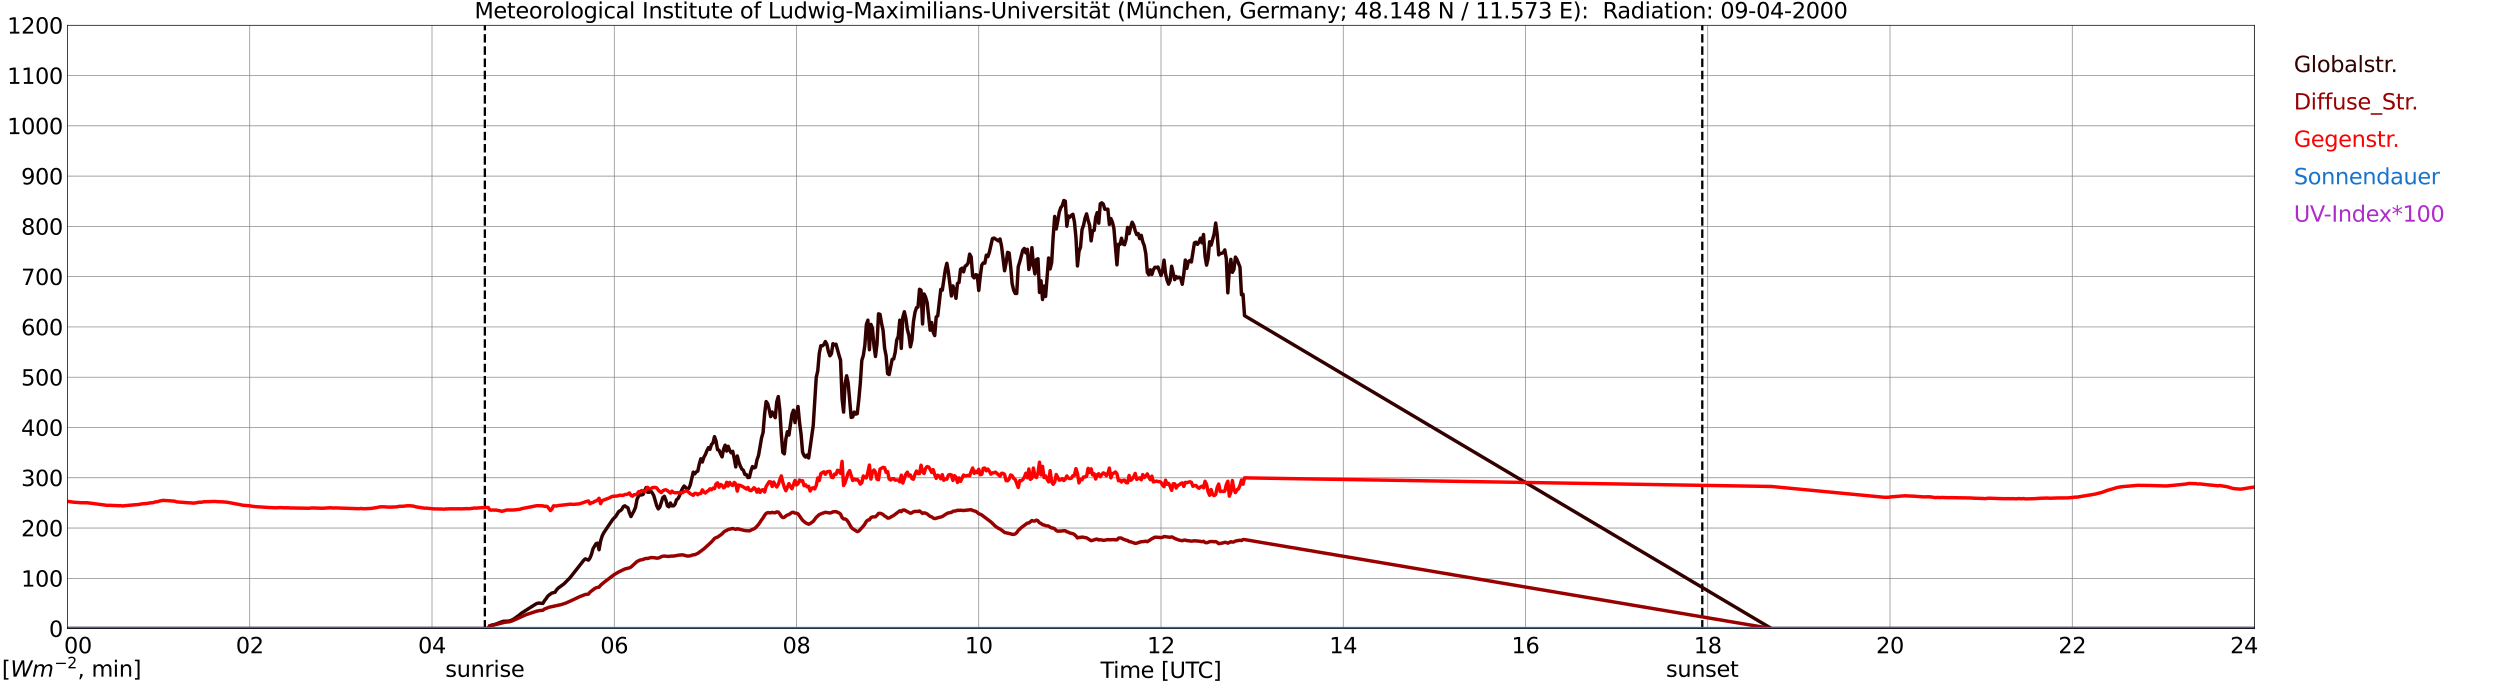 <?xml version="1.0" encoding="utf-8" standalone="no"?>
<!DOCTYPE svg PUBLIC "-//W3C//DTD SVG 1.1//EN"
  "http://www.w3.org/Graphics/SVG/1.1/DTD/svg11.dtd">
<svg xmlns:xlink="http://www.w3.org/1999/xlink" width="1085.4pt" height="296.64pt" viewBox="0 0 1085.4 296.64" xmlns="http://www.w3.org/2000/svg" version="1.1">
 <defs>
  <style type="text/css">*{stroke-linejoin: round; stroke-linecap: butt}</style>
 </defs>
 <g id="figure_1">
  <g id="patch_1">
   <path d="M 0 296.64 
L 1085.4 296.64 
L 1085.4 0 
L 0 0 
z
" style="fill: #ffffff"/>
  </g>
  <g id="axes_1">
   <g id="patch_2">
    <path d="M 29.306 272.909 
L 978.814 272.909 
L 978.814 10.976 
L 29.306 10.976 
z
" style="fill: #ffffff"/>
   </g>
   <g id="patch_3">
    <path d="M 978.814 272.909 
L 978.814 272.909 
L 978.814 10.976 
L 978.814 10.976 
z
" clip-path="url(#p9fb9ae441f)" style="fill: #d3d3d3; opacity: 0.25; stroke: #d3d3d3; stroke-linejoin: miter"/>
   </g>
   <g id="matplotlib.axis_1">
    <g id="xtick_1">
     <g id="line2d_1">
      <path d="M 29.306 272.909 
L 29.306 10.976 
" clip-path="url(#p9fb9ae441f)" style="fill: none; stroke: #808080; stroke-width: 0.3; stroke-linecap: square"/>
     </g>
     <g id="line2d_2"/>
     <g id="text_1">
      <!--    00 -->
      <g transform="translate(18.733 283.627) scale(0.095 -0.095)">
       <defs>
        <path id="DejaVuSans-20" transform="scale(0.016)"/>
        <path id="DejaVuSans-30" d="M 2034 4250 
Q 1547 4250 1301 3770 
Q 1056 3291 1056 2328 
Q 1056 1369 1301 889 
Q 1547 409 2034 409 
Q 2525 409 2770 889 
Q 3016 1369 3016 2328 
Q 3016 3291 2770 3770 
Q 2525 4250 2034 4250 
z
M 2034 4750 
Q 2819 4750 3233 4129 
Q 3647 3509 3647 2328 
Q 3647 1150 3233 529 
Q 2819 -91 2034 -91 
Q 1250 -91 836 529 
Q 422 1150 422 2328 
Q 422 3509 836 4129 
Q 1250 4750 2034 4750 
z
" transform="scale(0.016)"/>
       </defs>
       <use xlink:href="#DejaVuSans-20"/>
       <use xlink:href="#DejaVuSans-20" transform="translate(31.787 0)"/>
       <use xlink:href="#DejaVuSans-20" transform="translate(63.574 0)"/>
       <use xlink:href="#DejaVuSans-30" transform="translate(95.361 0)"/>
       <use xlink:href="#DejaVuSans-30" transform="translate(158.984 0)"/>
      </g>
     </g>
    </g>
    <g id="xtick_2">
     <g id="line2d_3">
      <path d="M 108.431 272.909 
L 108.431 10.976 
" clip-path="url(#p9fb9ae441f)" style="fill: none; stroke: #808080; stroke-width: 0.3; stroke-linecap: square"/>
     </g>
     <g id="line2d_4"/>
     <g id="text_2">
      <!-- 02 -->
      <g transform="translate(102.387 283.627) scale(0.095 -0.095)">
       <defs>
        <path id="DejaVuSans-32" d="M 1228 531 
L 3431 531 
L 3431 0 
L 469 0 
L 469 531 
Q 828 903 1448 1529 
Q 2069 2156 2228 2338 
Q 2531 2678 2651 2914 
Q 2772 3150 2772 3378 
Q 2772 3750 2511 3984 
Q 2250 4219 1831 4219 
Q 1534 4219 1204 4116 
Q 875 4013 500 3803 
L 500 4441 
Q 881 4594 1212 4672 
Q 1544 4750 1819 4750 
Q 2544 4750 2975 4387 
Q 3406 4025 3406 3419 
Q 3406 3131 3298 2873 
Q 3191 2616 2906 2266 
Q 2828 2175 2409 1742 
Q 1991 1309 1228 531 
z
" transform="scale(0.016)"/>
       </defs>
       <use xlink:href="#DejaVuSans-30"/>
       <use xlink:href="#DejaVuSans-32" transform="translate(63.623 0)"/>
      </g>
     </g>
    </g>
    <g id="xtick_3">
     <g id="line2d_5">
      <path d="M 187.557 272.909 
L 187.557 10.976 
" clip-path="url(#p9fb9ae441f)" style="fill: none; stroke: #808080; stroke-width: 0.3; stroke-linecap: square"/>
     </g>
     <g id="line2d_6"/>
     <g id="text_3">
      <!-- 04 -->
      <g transform="translate(181.513 283.627) scale(0.095 -0.095)">
       <defs>
        <path id="DejaVuSans-34" d="M 2419 4116 
L 825 1625 
L 2419 1625 
L 2419 4116 
z
M 2253 4666 
L 3047 4666 
L 3047 1625 
L 3713 1625 
L 3713 1100 
L 3047 1100 
L 3047 0 
L 2419 0 
L 2419 1100 
L 313 1100 
L 313 1709 
L 2253 4666 
z
" transform="scale(0.016)"/>
       </defs>
       <use xlink:href="#DejaVuSans-30"/>
       <use xlink:href="#DejaVuSans-34" transform="translate(63.623 0)"/>
      </g>
     </g>
    </g>
    <g id="xtick_4">
     <g id="line2d_7">
      <path d="M 266.683 272.909 
L 266.683 10.976 
" clip-path="url(#p9fb9ae441f)" style="fill: none; stroke: #808080; stroke-width: 0.3; stroke-linecap: square"/>
     </g>
     <g id="line2d_8"/>
     <g id="text_4">
      <!-- 06 -->
      <g transform="translate(260.638 283.627) scale(0.095 -0.095)">
       <defs>
        <path id="DejaVuSans-36" d="M 2113 2584 
Q 1688 2584 1439 2293 
Q 1191 2003 1191 1497 
Q 1191 994 1439 701 
Q 1688 409 2113 409 
Q 2538 409 2786 701 
Q 3034 994 3034 1497 
Q 3034 2003 2786 2293 
Q 2538 2584 2113 2584 
z
M 3366 4563 
L 3366 3988 
Q 3128 4100 2886 4159 
Q 2644 4219 2406 4219 
Q 1781 4219 1451 3797 
Q 1122 3375 1075 2522 
Q 1259 2794 1537 2939 
Q 1816 3084 2150 3084 
Q 2853 3084 3261 2657 
Q 3669 2231 3669 1497 
Q 3669 778 3244 343 
Q 2819 -91 2113 -91 
Q 1303 -91 875 529 
Q 447 1150 447 2328 
Q 447 3434 972 4092 
Q 1497 4750 2381 4750 
Q 2619 4750 2861 4703 
Q 3103 4656 3366 4563 
z
" transform="scale(0.016)"/>
       </defs>
       <use xlink:href="#DejaVuSans-30"/>
       <use xlink:href="#DejaVuSans-36" transform="translate(63.623 0)"/>
      </g>
     </g>
    </g>
    <g id="xtick_5">
     <g id="line2d_9">
      <path d="M 345.808 272.909 
L 345.808 10.976 
" clip-path="url(#p9fb9ae441f)" style="fill: none; stroke: #808080; stroke-width: 0.3; stroke-linecap: square"/>
     </g>
     <g id="line2d_10"/>
     <g id="text_5">
      <!-- 08 -->
      <g transform="translate(339.764 283.627) scale(0.095 -0.095)">
       <defs>
        <path id="DejaVuSans-38" d="M 2034 2216 
Q 1584 2216 1326 1975 
Q 1069 1734 1069 1313 
Q 1069 891 1326 650 
Q 1584 409 2034 409 
Q 2484 409 2743 651 
Q 3003 894 3003 1313 
Q 3003 1734 2745 1975 
Q 2488 2216 2034 2216 
z
M 1403 2484 
Q 997 2584 770 2862 
Q 544 3141 544 3541 
Q 544 4100 942 4425 
Q 1341 4750 2034 4750 
Q 2731 4750 3128 4425 
Q 3525 4100 3525 3541 
Q 3525 3141 3298 2862 
Q 3072 2584 2669 2484 
Q 3125 2378 3379 2068 
Q 3634 1759 3634 1313 
Q 3634 634 3220 271 
Q 2806 -91 2034 -91 
Q 1263 -91 848 271 
Q 434 634 434 1313 
Q 434 1759 690 2068 
Q 947 2378 1403 2484 
z
M 1172 3481 
Q 1172 3119 1398 2916 
Q 1625 2713 2034 2713 
Q 2441 2713 2670 2916 
Q 2900 3119 2900 3481 
Q 2900 3844 2670 4047 
Q 2441 4250 2034 4250 
Q 1625 4250 1398 4047 
Q 1172 3844 1172 3481 
z
" transform="scale(0.016)"/>
       </defs>
       <use xlink:href="#DejaVuSans-30"/>
       <use xlink:href="#DejaVuSans-38" transform="translate(63.623 0)"/>
      </g>
     </g>
    </g>
    <g id="xtick_6">
     <g id="line2d_11">
      <path d="M 424.934 272.909 
L 424.934 10.976 
" clip-path="url(#p9fb9ae441f)" style="fill: none; stroke: #808080; stroke-width: 0.3; stroke-linecap: square"/>
     </g>
     <g id="line2d_12"/>
     <g id="text_6">
      <!-- 10 -->
      <g transform="translate(418.89 283.627) scale(0.095 -0.095)">
       <defs>
        <path id="DejaVuSans-31" d="M 794 531 
L 1825 531 
L 1825 4091 
L 703 3866 
L 703 4441 
L 1819 4666 
L 2450 4666 
L 2450 531 
L 3481 531 
L 3481 0 
L 794 0 
L 794 531 
z
" transform="scale(0.016)"/>
       </defs>
       <use xlink:href="#DejaVuSans-31"/>
       <use xlink:href="#DejaVuSans-30" transform="translate(63.623 0)"/>
      </g>
     </g>
    </g>
    <g id="xtick_7">
     <g id="line2d_13">
      <path d="M 504.06 272.909 
L 504.06 10.976 
" clip-path="url(#p9fb9ae441f)" style="fill: none; stroke: #808080; stroke-width: 0.3; stroke-linecap: square"/>
     </g>
     <g id="line2d_14"/>
     <g id="text_7">
      <!-- 12 -->
      <g transform="translate(498.015 283.627) scale(0.095 -0.095)">
       <use xlink:href="#DejaVuSans-31"/>
       <use xlink:href="#DejaVuSans-32" transform="translate(63.623 0)"/>
      </g>
     </g>
    </g>
    <g id="xtick_8">
     <g id="line2d_15">
      <path d="M 583.185 272.909 
L 583.185 10.976 
" clip-path="url(#p9fb9ae441f)" style="fill: none; stroke: #808080; stroke-width: 0.3; stroke-linecap: square"/>
     </g>
     <g id="line2d_16"/>
     <g id="text_8">
      <!-- 14 -->
      <g transform="translate(577.141 283.627) scale(0.095 -0.095)">
       <use xlink:href="#DejaVuSans-31"/>
       <use xlink:href="#DejaVuSans-34" transform="translate(63.623 0)"/>
      </g>
     </g>
    </g>
    <g id="xtick_9">
     <g id="line2d_17">
      <path d="M 662.311 272.909 
L 662.311 10.976 
" clip-path="url(#p9fb9ae441f)" style="fill: none; stroke: #808080; stroke-width: 0.3; stroke-linecap: square"/>
     </g>
     <g id="line2d_18"/>
     <g id="text_9">
      <!-- 16 -->
      <g transform="translate(656.267 283.627) scale(0.095 -0.095)">
       <use xlink:href="#DejaVuSans-31"/>
       <use xlink:href="#DejaVuSans-36" transform="translate(63.623 0)"/>
      </g>
     </g>
    </g>
    <g id="xtick_10">
     <g id="line2d_19">
      <path d="M 741.437 272.909 
L 741.437 10.976 
" clip-path="url(#p9fb9ae441f)" style="fill: none; stroke: #808080; stroke-width: 0.3; stroke-linecap: square"/>
     </g>
     <g id="line2d_20"/>
     <g id="text_10">
      <!-- 18 -->
      <g transform="translate(735.392 283.627) scale(0.095 -0.095)">
       <use xlink:href="#DejaVuSans-31"/>
       <use xlink:href="#DejaVuSans-38" transform="translate(63.623 0)"/>
      </g>
     </g>
    </g>
    <g id="xtick_11">
     <g id="line2d_21">
      <path d="M 820.562 272.909 
L 820.562 10.976 
" clip-path="url(#p9fb9ae441f)" style="fill: none; stroke: #808080; stroke-width: 0.3; stroke-linecap: square"/>
     </g>
     <g id="line2d_22"/>
     <g id="text_11">
      <!-- 20 -->
      <g transform="translate(814.518 283.627) scale(0.095 -0.095)">
       <use xlink:href="#DejaVuSans-32"/>
       <use xlink:href="#DejaVuSans-30" transform="translate(63.623 0)"/>
      </g>
     </g>
    </g>
    <g id="xtick_12">
     <g id="line2d_23">
      <path d="M 899.688 272.909 
L 899.688 10.976 
" clip-path="url(#p9fb9ae441f)" style="fill: none; stroke: #808080; stroke-width: 0.3; stroke-linecap: square"/>
     </g>
     <g id="line2d_24"/>
     <g id="text_12">
      <!-- 22 -->
      <g transform="translate(893.644 283.627) scale(0.095 -0.095)">
       <use xlink:href="#DejaVuSans-32"/>
       <use xlink:href="#DejaVuSans-32" transform="translate(63.623 0)"/>
      </g>
     </g>
    </g>
    <g id="xtick_13">
     <g id="line2d_25">
      <path d="M 978.814 272.909 
L 978.814 10.976 
" clip-path="url(#p9fb9ae441f)" style="fill: none; stroke: #808080; stroke-width: 0.3; stroke-linecap: square"/>
     </g>
     <g id="line2d_26"/>
     <g id="text_13">
      <!-- 24    -->
      <g transform="translate(968.241 283.627) scale(0.095 -0.095)">
       <use xlink:href="#DejaVuSans-32"/>
       <use xlink:href="#DejaVuSans-34" transform="translate(63.623 0)"/>
       <use xlink:href="#DejaVuSans-20" transform="translate(127.246 0)"/>
       <use xlink:href="#DejaVuSans-20" transform="translate(159.033 0)"/>
       <use xlink:href="#DejaVuSans-20" transform="translate(190.82 0)"/>
      </g>
     </g>
    </g>
    <g id="text_14">
     <!-- Time [UTC] -->
     <g transform="translate(477.806 294.322) scale(0.095 -0.095)">
      <defs>
       <path id="DejaVuSans-54" d="M -19 4666 
L 3928 4666 
L 3928 4134 
L 2272 4134 
L 2272 0 
L 1638 0 
L 1638 4134 
L -19 4134 
L -19 4666 
z
" transform="scale(0.016)"/>
       <path id="DejaVuSans-69" d="M 603 3500 
L 1178 3500 
L 1178 0 
L 603 0 
L 603 3500 
z
M 603 4863 
L 1178 4863 
L 1178 4134 
L 603 4134 
L 603 4863 
z
" transform="scale(0.016)"/>
       <path id="DejaVuSans-6d" d="M 3328 2828 
Q 3544 3216 3844 3400 
Q 4144 3584 4550 3584 
Q 5097 3584 5394 3201 
Q 5691 2819 5691 2113 
L 5691 0 
L 5113 0 
L 5113 2094 
Q 5113 2597 4934 2840 
Q 4756 3084 4391 3084 
Q 3944 3084 3684 2787 
Q 3425 2491 3425 1978 
L 3425 0 
L 2847 0 
L 2847 2094 
Q 2847 2600 2669 2842 
Q 2491 3084 2119 3084 
Q 1678 3084 1418 2786 
Q 1159 2488 1159 1978 
L 1159 0 
L 581 0 
L 581 3500 
L 1159 3500 
L 1159 2956 
Q 1356 3278 1631 3431 
Q 1906 3584 2284 3584 
Q 2666 3584 2933 3390 
Q 3200 3197 3328 2828 
z
" transform="scale(0.016)"/>
       <path id="DejaVuSans-65" d="M 3597 1894 
L 3597 1613 
L 953 1613 
Q 991 1019 1311 708 
Q 1631 397 2203 397 
Q 2534 397 2845 478 
Q 3156 559 3463 722 
L 3463 178 
Q 3153 47 2828 -22 
Q 2503 -91 2169 -91 
Q 1331 -91 842 396 
Q 353 884 353 1716 
Q 353 2575 817 3079 
Q 1281 3584 2069 3584 
Q 2775 3584 3186 3129 
Q 3597 2675 3597 1894 
z
M 3022 2063 
Q 3016 2534 2758 2815 
Q 2500 3097 2075 3097 
Q 1594 3097 1305 2825 
Q 1016 2553 972 2059 
L 3022 2063 
z
" transform="scale(0.016)"/>
       <path id="DejaVuSans-5b" d="M 550 4863 
L 1875 4863 
L 1875 4416 
L 1125 4416 
L 1125 -397 
L 1875 -397 
L 1875 -844 
L 550 -844 
L 550 4863 
z
" transform="scale(0.016)"/>
       <path id="DejaVuSans-55" d="M 556 4666 
L 1191 4666 
L 1191 1831 
Q 1191 1081 1462 751 
Q 1734 422 2344 422 
Q 2950 422 3222 751 
Q 3494 1081 3494 1831 
L 3494 4666 
L 4128 4666 
L 4128 1753 
Q 4128 841 3676 375 
Q 3225 -91 2344 -91 
Q 1459 -91 1007 375 
Q 556 841 556 1753 
L 556 4666 
z
" transform="scale(0.016)"/>
       <path id="DejaVuSans-43" d="M 4122 4306 
L 4122 3641 
Q 3803 3938 3442 4084 
Q 3081 4231 2675 4231 
Q 1875 4231 1450 3742 
Q 1025 3253 1025 2328 
Q 1025 1406 1450 917 
Q 1875 428 2675 428 
Q 3081 428 3442 575 
Q 3803 722 4122 1019 
L 4122 359 
Q 3791 134 3420 21 
Q 3050 -91 2638 -91 
Q 1578 -91 968 557 
Q 359 1206 359 2328 
Q 359 3453 968 4101 
Q 1578 4750 2638 4750 
Q 3056 4750 3426 4639 
Q 3797 4528 4122 4306 
z
" transform="scale(0.016)"/>
       <path id="DejaVuSans-5d" d="M 1947 4863 
L 1947 -844 
L 622 -844 
L 622 -397 
L 1369 -397 
L 1369 4416 
L 622 4416 
L 622 4863 
L 1947 4863 
z
" transform="scale(0.016)"/>
      </defs>
      <use xlink:href="#DejaVuSans-54"/>
      <use xlink:href="#DejaVuSans-69" transform="translate(57.959 0)"/>
      <use xlink:href="#DejaVuSans-6d" transform="translate(85.742 0)"/>
      <use xlink:href="#DejaVuSans-65" transform="translate(183.154 0)"/>
      <use xlink:href="#DejaVuSans-20" transform="translate(244.678 0)"/>
      <use xlink:href="#DejaVuSans-5b" transform="translate(276.465 0)"/>
      <use xlink:href="#DejaVuSans-55" transform="translate(315.479 0)"/>
      <use xlink:href="#DejaVuSans-54" transform="translate(388.672 0)"/>
      <use xlink:href="#DejaVuSans-43" transform="translate(443.881 0)"/>
      <use xlink:href="#DejaVuSans-5d" transform="translate(513.705 0)"/>
     </g>
    </g>
   </g>
   <g id="matplotlib.axis_2">
    <g id="ytick_1">
     <g id="line2d_27">
      <path d="M 29.306 272.909 
L 978.814 272.909 
" clip-path="url(#p9fb9ae441f)" style="fill: none; stroke: #808080; stroke-width: 0.3; stroke-linecap: square"/>
     </g>
     <g id="line2d_28"/>
     <g id="text_15">
      <!-- 0 -->
      <g transform="translate(21.261 276.518) scale(0.095 -0.095)">
       <use xlink:href="#DejaVuSans-30"/>
      </g>
     </g>
    </g>
    <g id="ytick_2">
     <g id="line2d_29">
      <path d="M 29.306 251.081 
L 978.814 251.081 
" clip-path="url(#p9fb9ae441f)" style="fill: none; stroke: #808080; stroke-width: 0.3; stroke-linecap: square"/>
     </g>
     <g id="line2d_30"/>
     <g id="text_16">
      <!-- 100 -->
      <g transform="translate(9.173 254.69) scale(0.095 -0.095)">
       <use xlink:href="#DejaVuSans-31"/>
       <use xlink:href="#DejaVuSans-30" transform="translate(63.623 0)"/>
       <use xlink:href="#DejaVuSans-30" transform="translate(127.246 0)"/>
      </g>
     </g>
    </g>
    <g id="ytick_3">
     <g id="line2d_31">
      <path d="M 29.306 229.253 
L 978.814 229.253 
" clip-path="url(#p9fb9ae441f)" style="fill: none; stroke: #808080; stroke-width: 0.3; stroke-linecap: square"/>
     </g>
     <g id="line2d_32"/>
     <g id="text_17">
      <!-- 200 -->
      <g transform="translate(9.173 232.863) scale(0.095 -0.095)">
       <use xlink:href="#DejaVuSans-32"/>
       <use xlink:href="#DejaVuSans-30" transform="translate(63.623 0)"/>
       <use xlink:href="#DejaVuSans-30" transform="translate(127.246 0)"/>
      </g>
     </g>
    </g>
    <g id="ytick_4">
     <g id="line2d_33">
      <path d="M 29.306 207.426 
L 978.814 207.426 
" clip-path="url(#p9fb9ae441f)" style="fill: none; stroke: #808080; stroke-width: 0.3; stroke-linecap: square"/>
     </g>
     <g id="line2d_34"/>
     <g id="text_18">
      <!-- 300 -->
      <g transform="translate(9.173 211.035) scale(0.095 -0.095)">
       <defs>
        <path id="DejaVuSans-33" d="M 2597 2516 
Q 3050 2419 3304 2112 
Q 3559 1806 3559 1356 
Q 3559 666 3084 287 
Q 2609 -91 1734 -91 
Q 1441 -91 1130 -33 
Q 819 25 488 141 
L 488 750 
Q 750 597 1062 519 
Q 1375 441 1716 441 
Q 2309 441 2620 675 
Q 2931 909 2931 1356 
Q 2931 1769 2642 2001 
Q 2353 2234 1838 2234 
L 1294 2234 
L 1294 2753 
L 1863 2753 
Q 2328 2753 2575 2939 
Q 2822 3125 2822 3475 
Q 2822 3834 2567 4026 
Q 2313 4219 1838 4219 
Q 1578 4219 1281 4162 
Q 984 4106 628 3988 
L 628 4550 
Q 988 4650 1302 4700 
Q 1616 4750 1894 4750 
Q 2613 4750 3031 4423 
Q 3450 4097 3450 3541 
Q 3450 3153 3228 2886 
Q 3006 2619 2597 2516 
z
" transform="scale(0.016)"/>
       </defs>
       <use xlink:href="#DejaVuSans-33"/>
       <use xlink:href="#DejaVuSans-30" transform="translate(63.623 0)"/>
       <use xlink:href="#DejaVuSans-30" transform="translate(127.246 0)"/>
      </g>
     </g>
    </g>
    <g id="ytick_5">
     <g id="line2d_35">
      <path d="M 29.306 185.598 
L 978.814 185.598 
" clip-path="url(#p9fb9ae441f)" style="fill: none; stroke: #808080; stroke-width: 0.3; stroke-linecap: square"/>
     </g>
     <g id="line2d_36"/>
     <g id="text_19">
      <!-- 400 -->
      <g transform="translate(9.173 189.207) scale(0.095 -0.095)">
       <use xlink:href="#DejaVuSans-34"/>
       <use xlink:href="#DejaVuSans-30" transform="translate(63.623 0)"/>
       <use xlink:href="#DejaVuSans-30" transform="translate(127.246 0)"/>
      </g>
     </g>
    </g>
    <g id="ytick_6">
     <g id="line2d_37">
      <path d="M 29.306 163.77 
L 978.814 163.77 
" clip-path="url(#p9fb9ae441f)" style="fill: none; stroke: #808080; stroke-width: 0.3; stroke-linecap: square"/>
     </g>
     <g id="line2d_38"/>
     <g id="text_20">
      <!-- 500 -->
      <g transform="translate(9.173 167.379) scale(0.095 -0.095)">
       <defs>
        <path id="DejaVuSans-35" d="M 691 4666 
L 3169 4666 
L 3169 4134 
L 1269 4134 
L 1269 2991 
Q 1406 3038 1543 3061 
Q 1681 3084 1819 3084 
Q 2600 3084 3056 2656 
Q 3513 2228 3513 1497 
Q 3513 744 3044 326 
Q 2575 -91 1722 -91 
Q 1428 -91 1123 -41 
Q 819 9 494 109 
L 494 744 
Q 775 591 1075 516 
Q 1375 441 1709 441 
Q 2250 441 2565 725 
Q 2881 1009 2881 1497 
Q 2881 1984 2565 2268 
Q 2250 2553 1709 2553 
Q 1456 2553 1204 2497 
Q 953 2441 691 2322 
L 691 4666 
z
" transform="scale(0.016)"/>
       </defs>
       <use xlink:href="#DejaVuSans-35"/>
       <use xlink:href="#DejaVuSans-30" transform="translate(63.623 0)"/>
       <use xlink:href="#DejaVuSans-30" transform="translate(127.246 0)"/>
      </g>
     </g>
    </g>
    <g id="ytick_7">
     <g id="line2d_39">
      <path d="M 29.306 141.942 
L 978.814 141.942 
" clip-path="url(#p9fb9ae441f)" style="fill: none; stroke: #808080; stroke-width: 0.3; stroke-linecap: square"/>
     </g>
     <g id="line2d_40"/>
     <g id="text_21">
      <!-- 600 -->
      <g transform="translate(9.173 145.551) scale(0.095 -0.095)">
       <use xlink:href="#DejaVuSans-36"/>
       <use xlink:href="#DejaVuSans-30" transform="translate(63.623 0)"/>
       <use xlink:href="#DejaVuSans-30" transform="translate(127.246 0)"/>
      </g>
     </g>
    </g>
    <g id="ytick_8">
     <g id="line2d_41">
      <path d="M 29.306 120.114 
L 978.814 120.114 
" clip-path="url(#p9fb9ae441f)" style="fill: none; stroke: #808080; stroke-width: 0.3; stroke-linecap: square"/>
     </g>
     <g id="line2d_42"/>
     <g id="text_22">
      <!-- 700 -->
      <g transform="translate(9.173 123.724) scale(0.095 -0.095)">
       <defs>
        <path id="DejaVuSans-37" d="M 525 4666 
L 3525 4666 
L 3525 4397 
L 1831 0 
L 1172 0 
L 2766 4134 
L 525 4134 
L 525 4666 
z
" transform="scale(0.016)"/>
       </defs>
       <use xlink:href="#DejaVuSans-37"/>
       <use xlink:href="#DejaVuSans-30" transform="translate(63.623 0)"/>
       <use xlink:href="#DejaVuSans-30" transform="translate(127.246 0)"/>
      </g>
     </g>
    </g>
    <g id="ytick_9">
     <g id="line2d_43">
      <path d="M 29.306 98.287 
L 978.814 98.287 
" clip-path="url(#p9fb9ae441f)" style="fill: none; stroke: #808080; stroke-width: 0.3; stroke-linecap: square"/>
     </g>
     <g id="line2d_44"/>
     <g id="text_23">
      <!-- 800 -->
      <g transform="translate(9.173 101.896) scale(0.095 -0.095)">
       <use xlink:href="#DejaVuSans-38"/>
       <use xlink:href="#DejaVuSans-30" transform="translate(63.623 0)"/>
       <use xlink:href="#DejaVuSans-30" transform="translate(127.246 0)"/>
      </g>
     </g>
    </g>
    <g id="ytick_10">
     <g id="line2d_45">
      <path d="M 29.306 76.459 
L 978.814 76.459 
" clip-path="url(#p9fb9ae441f)" style="fill: none; stroke: #808080; stroke-width: 0.3; stroke-linecap: square"/>
     </g>
     <g id="line2d_46"/>
     <g id="text_24">
      <!-- 900 -->
      <g transform="translate(9.173 80.068) scale(0.095 -0.095)">
       <defs>
        <path id="DejaVuSans-39" d="M 703 97 
L 703 672 
Q 941 559 1184 500 
Q 1428 441 1663 441 
Q 2288 441 2617 861 
Q 2947 1281 2994 2138 
Q 2813 1869 2534 1725 
Q 2256 1581 1919 1581 
Q 1219 1581 811 2004 
Q 403 2428 403 3163 
Q 403 3881 828 4315 
Q 1253 4750 1959 4750 
Q 2769 4750 3195 4129 
Q 3622 3509 3622 2328 
Q 3622 1225 3098 567 
Q 2575 -91 1691 -91 
Q 1453 -91 1209 -44 
Q 966 3 703 97 
z
M 1959 2075 
Q 2384 2075 2632 2365 
Q 2881 2656 2881 3163 
Q 2881 3666 2632 3958 
Q 2384 4250 1959 4250 
Q 1534 4250 1286 3958 
Q 1038 3666 1038 3163 
Q 1038 2656 1286 2365 
Q 1534 2075 1959 2075 
z
" transform="scale(0.016)"/>
       </defs>
       <use xlink:href="#DejaVuSans-39"/>
       <use xlink:href="#DejaVuSans-30" transform="translate(63.623 0)"/>
       <use xlink:href="#DejaVuSans-30" transform="translate(127.246 0)"/>
      </g>
     </g>
    </g>
    <g id="ytick_11">
     <g id="line2d_47">
      <path d="M 29.306 54.631 
L 978.814 54.631 
" clip-path="url(#p9fb9ae441f)" style="fill: none; stroke: #808080; stroke-width: 0.3; stroke-linecap: square"/>
     </g>
     <g id="line2d_48"/>
     <g id="text_25">
      <!-- 1000 -->
      <g transform="translate(3.128 58.24) scale(0.095 -0.095)">
       <use xlink:href="#DejaVuSans-31"/>
       <use xlink:href="#DejaVuSans-30" transform="translate(63.623 0)"/>
       <use xlink:href="#DejaVuSans-30" transform="translate(127.246 0)"/>
       <use xlink:href="#DejaVuSans-30" transform="translate(190.869 0)"/>
      </g>
     </g>
    </g>
    <g id="ytick_12">
     <g id="line2d_49">
      <path d="M 29.306 32.803 
L 978.814 32.803 
" clip-path="url(#p9fb9ae441f)" style="fill: none; stroke: #808080; stroke-width: 0.3; stroke-linecap: square"/>
     </g>
     <g id="line2d_50"/>
     <g id="text_26">
      <!-- 1100 -->
      <g transform="translate(3.128 36.413) scale(0.095 -0.095)">
       <use xlink:href="#DejaVuSans-31"/>
       <use xlink:href="#DejaVuSans-31" transform="translate(63.623 0)"/>
       <use xlink:href="#DejaVuSans-30" transform="translate(127.246 0)"/>
       <use xlink:href="#DejaVuSans-30" transform="translate(190.869 0)"/>
      </g>
     </g>
    </g>
    <g id="ytick_13">
     <g id="line2d_51">
      <path d="M 29.306 10.976 
L 978.814 10.976 
" clip-path="url(#p9fb9ae441f)" style="fill: none; stroke: #808080; stroke-width: 0.3; stroke-linecap: square"/>
     </g>
     <g id="line2d_52"/>
     <g id="text_27">
      <!-- 1200 -->
      <g transform="translate(3.128 14.585) scale(0.095 -0.095)">
       <use xlink:href="#DejaVuSans-31"/>
       <use xlink:href="#DejaVuSans-32" transform="translate(63.623 0)"/>
       <use xlink:href="#DejaVuSans-30" transform="translate(127.246 0)"/>
       <use xlink:href="#DejaVuSans-30" transform="translate(190.869 0)"/>
      </g>
     </g>
    </g>
   </g>
   <g id="line2d_53">
    <path d="M 210.504 272.909 
L 210.504 10.976 
" clip-path="url(#p9fb9ae441f)" style="fill: none; stroke-dasharray: 3.7,1.6; stroke-dashoffset: 0; stroke: #000000"/>
   </g>
   <g id="line2d_54">
    <path d="M 739.063 272.909 
L 739.063 10.976 
" clip-path="url(#p9fb9ae441f)" style="fill: none; stroke-dasharray: 3.7,1.6; stroke-dashoffset: 0; stroke: #000000"/>
   </g>
   <g id="line2d_55">
    <path d="M 29.306 272.909 
L 211.954 272.909 
L 212.614 271.66 
L 215.251 270.979 
L 217.229 270.193 
L 218.548 269.722 
L 219.867 269.709 
L 220.526 269.707 
L 221.845 269.392 
L 223.164 268.698 
L 224.482 267.712 
L 225.142 267.279 
L 226.461 266.179 
L 232.395 262.379 
L 233.054 262.034 
L 233.714 261.844 
L 234.373 261.853 
L 235.692 261.988 
L 236.351 260.853 
L 237.011 260.046 
L 237.67 259.042 
L 238.329 258.365 
L 239.648 257.459 
L 240.967 257.14 
L 241.626 256.112 
L 242.286 255.372 
L 244.923 253.438 
L 247.561 250.73 
L 253.495 243.158 
L 254.155 242.64 
L 255.473 243.184 
L 256.133 242.313 
L 256.792 240.68 
L 257.451 238.257 
L 258.77 236.04 
L 259.43 235.821 
L 260.089 238.674 
L 260.748 234.944 
L 261.408 232.759 
L 262.067 231.414 
L 263.386 229.417 
L 266.023 225.529 
L 267.342 224.194 
L 268.661 222.05 
L 269.32 221.731 
L 269.98 221.092 
L 270.639 219.913 
L 271.298 219.61 
L 271.958 220.107 
L 272.617 220.444 
L 273.277 222.666 
L 273.936 224.27 
L 275.255 221.825 
L 275.914 220.243 
L 276.573 216.785 
L 277.233 215.39 
L 277.892 214.849 
L 278.552 214.882 
L 279.211 214.644 
L 279.87 212.996 
L 280.53 211.697 
L 281.189 213.708 
L 281.849 213.712 
L 282.508 213.142 
L 283.167 213.978 
L 283.827 215.107 
L 285.145 219.658 
L 285.805 220.937 
L 286.464 220.195 
L 287.783 216.008 
L 288.442 215.489 
L 289.102 217.143 
L 289.761 219.614 
L 290.42 220.029 
L 291.08 218.368 
L 291.739 219.636 
L 292.399 219.612 
L 293.058 218.977 
L 293.717 216.973 
L 294.377 216.488 
L 295.036 215.166 
L 295.696 213.336 
L 296.355 212.018 
L 297.014 211.021 
L 297.674 211.621 
L 298.333 212.461 
L 298.992 212.086 
L 299.652 210.63 
L 300.971 204.992 
L 301.63 205.745 
L 302.289 204.859 
L 302.949 204.551 
L 303.608 201.456 
L 304.267 199.183 
L 304.927 200.591 
L 305.586 198.535 
L 306.246 197.356 
L 306.905 195.684 
L 307.564 194.375 
L 308.224 195.08 
L 308.883 193.006 
L 309.543 192.316 
L 310.202 189.588 
L 310.861 191.417 
L 311.521 195.228 
L 312.18 195.462 
L 312.839 197.07 
L 313.499 198.358 
L 314.158 194.958 
L 314.818 193.275 
L 315.477 195.822 
L 316.136 193.766 
L 316.796 195.525 
L 317.455 196.601 
L 318.114 195.938 
L 318.774 199.011 
L 319.433 202.717 
L 320.093 197.961 
L 320.752 200.504 
L 321.411 202.32 
L 322.071 203.658 
L 322.73 204.158 
L 323.39 205.987 
L 324.049 206.026 
L 324.708 207.316 
L 325.368 207.253 
L 326.027 204.444 
L 326.686 202.573 
L 327.346 203.16 
L 328.005 202.855 
L 328.665 199.602 
L 329.324 197.734 
L 330.643 190.092 
L 331.302 187.772 
L 331.961 179.733 
L 332.621 174.343 
L 333.28 175.221 
L 333.94 177.775 
L 334.599 180.881 
L 335.258 178.868 
L 336.577 181.335 
L 337.236 174.457 
L 337.896 172.174 
L 338.555 177.812 
L 339.215 188.51 
L 339.874 196.437 
L 340.533 197.044 
L 341.193 190.57 
L 341.852 187.423 
L 342.512 188.907 
L 343.83 179.87 
L 344.49 178.104 
L 345.149 183.474 
L 345.808 179.562 
L 346.468 176.482 
L 347.127 183.422 
L 347.787 188.527 
L 348.446 196.296 
L 349.105 197.815 
L 349.765 198.456 
L 350.424 197.564 
L 351.083 198.841 
L 353.062 184.836 
L 354.38 163.851 
L 355.04 161.022 
L 355.699 153.387 
L 356.359 150.119 
L 357.018 150.149 
L 357.677 149.626 
L 358.337 148.292 
L 358.996 149.523 
L 359.655 152.59 
L 360.315 154.476 
L 360.974 153.57 
L 361.634 149.198 
L 362.293 149.798 
L 362.952 149.447 
L 364.271 154.223 
L 364.93 156.351 
L 365.59 173.077 
L 366.249 178.916 
L 366.909 166.409 
L 367.568 163.161 
L 368.227 166.217 
L 369.546 181.239 
L 370.206 181.027 
L 370.865 178.903 
L 371.524 179.796 
L 372.184 179.599 
L 372.843 173.689 
L 373.502 166.481 
L 374.162 156.464 
L 374.821 154.343 
L 375.481 149.905 
L 376.14 140.971 
L 376.799 139.004 
L 377.459 151.85 
L 378.118 140.838 
L 378.777 142.44 
L 379.437 150.084 
L 380.096 154.762 
L 380.756 149.41 
L 381.415 136.252 
L 382.074 136.498 
L 382.734 140.368 
L 383.393 143.42 
L 384.053 151.14 
L 384.712 154.482 
L 385.371 162.216 
L 386.031 162.607 
L 387.349 156.012 
L 388.009 155.836 
L 388.668 152.906 
L 389.328 147.626 
L 389.987 146.061 
L 390.646 139.006 
L 391.306 151.243 
L 391.965 137.782 
L 392.624 135.355 
L 393.284 138.232 
L 393.943 143.084 
L 394.603 145.553 
L 395.262 150.593 
L 395.921 147.707 
L 396.581 139.716 
L 397.24 135.66 
L 397.899 133.597 
L 398.559 133.322 
L 399.218 125.593 
L 399.878 126.021 
L 400.537 140.648 
L 401.196 127.625 
L 401.856 128.992 
L 402.515 131.371 
L 403.834 143.354 
L 404.493 140.028 
L 405.153 144.206 
L 405.812 145.686 
L 406.471 137.603 
L 407.131 137.14 
L 408.45 125.635 
L 409.109 125.975 
L 410.428 117.024 
L 411.087 114.308 
L 411.746 118.074 
L 413.065 128.509 
L 413.725 124.109 
L 414.384 126.189 
L 415.043 129.529 
L 415.703 123.026 
L 416.362 122.675 
L 417.022 116.945 
L 417.681 116.421 
L 418.34 118.032 
L 419 115.57 
L 419.659 115.179 
L 420.318 114.177 
L 420.978 110.316 
L 421.637 111.547 
L 422.297 119.872 
L 422.956 120.649 
L 423.615 119.274 
L 424.275 119.433 
L 424.934 126.087 
L 425.593 119.975 
L 426.253 115.059 
L 426.912 114.147 
L 427.572 114.258 
L 428.231 110.774 
L 428.89 111.425 
L 429.55 109.449 
L 430.869 103.615 
L 431.528 103.351 
L 433.506 104.599 
L 434.165 103.752 
L 434.825 106.832 
L 436.144 117.543 
L 436.803 114.14 
L 437.462 109.563 
L 438.122 109.84 
L 438.781 115.723 
L 439.44 123.245 
L 440.1 125.999 
L 440.759 127.396 
L 441.419 127.416 
L 442.078 115.803 
L 442.737 113.697 
L 444.056 108.611 
L 444.716 107.873 
L 445.375 109.805 
L 446.034 108.238 
L 446.694 117.008 
L 447.353 114.631 
L 448.012 107.522 
L 448.672 115.101 
L 449.331 118.918 
L 449.991 112.656 
L 450.65 112.337 
L 451.309 126.977 
L 451.969 121.913 
L 452.628 130.026 
L 453.287 124.183 
L 453.947 128.723 
L 455.266 112.014 
L 455.925 116.751 
L 456.584 114.031 
L 457.244 102.801 
L 457.903 93.976 
L 458.563 99.424 
L 459.222 96.084 
L 459.881 92.144 
L 460.541 90.162 
L 461.2 89.3 
L 461.859 87.05 
L 462.519 87.347 
L 463.178 98.223 
L 463.838 93.79 
L 464.497 94.303 
L 465.156 93.493 
L 465.816 93.035 
L 466.475 96.364 
L 467.134 103.063 
L 467.794 115.461 
L 468.453 109.129 
L 469.113 107.297 
L 469.772 99.673 
L 470.431 97.809 
L 471.091 94.681 
L 471.75 92.849 
L 472.409 95.646 
L 473.069 97.831 
L 473.728 104.573 
L 474.388 100.136 
L 475.047 100.015 
L 475.706 94.375 
L 476.366 92.291 
L 477.025 96.898 
L 477.685 88.517 
L 478.344 88.056 
L 479.003 88.619 
L 479.663 90.846 
L 480.981 90.833 
L 481.641 97.427 
L 482.3 94.901 
L 482.96 96.471 
L 483.619 99.201 
L 484.938 114.987 
L 485.597 106.051 
L 486.256 106.134 
L 486.916 103.425 
L 487.575 105.92 
L 488.235 106.26 
L 488.894 103.942 
L 489.553 98.745 
L 490.213 101.426 
L 490.872 98.712 
L 491.532 96.475 
L 492.191 97.717 
L 492.85 100.133 
L 493.51 101.864 
L 494.169 101.399 
L 494.828 103.619 
L 495.488 102.181 
L 496.147 104.983 
L 496.807 106.697 
L 497.466 110.135 
L 498.125 118.229 
L 498.785 119.305 
L 499.444 117.139 
L 500.103 119.156 
L 500.763 117.098 
L 501.422 116.009 
L 502.082 116.216 
L 502.741 115.91 
L 504.06 119.582 
L 504.719 117.637 
L 505.379 112.951 
L 506.038 118.794 
L 506.697 121.66 
L 507.357 123.367 
L 508.016 121.819 
L 508.675 115.594 
L 509.994 121.415 
L 510.654 120.064 
L 511.313 120.682 
L 511.972 120.335 
L 512.632 120.87 
L 513.291 123.41 
L 513.95 118.971 
L 514.61 112.903 
L 515.269 116.528 
L 515.929 113.577 
L 516.588 113.103 
L 517.247 113.75 
L 518.566 105.464 
L 519.226 105.158 
L 519.885 106.088 
L 520.544 105.169 
L 521.204 103.399 
L 521.863 105.444 
L 522.522 101.814 
L 523.182 111.196 
L 523.841 115.109 
L 524.501 112.313 
L 525.16 104.964 
L 525.819 106.431 
L 527.138 101.498 
L 527.797 96.846 
L 528.457 101.766 
L 529.116 110.654 
L 529.776 110.054 
L 530.435 109.954 
L 531.094 109.731 
L 531.754 108.502 
L 532.413 112.315 
L 533.073 127.136 
L 533.732 116.862 
L 534.391 112.599 
L 535.051 118.222 
L 535.71 117.008 
L 536.369 111.621 
L 537.029 112.645 
L 538.348 115.961 
L 539.007 127.986 
L 539.666 127.756 
L 540.326 137.048 
L 769.131 272.909 
L 978.154 272.909 
L 978.154 272.909 
" clip-path="url(#p9fb9ae441f)" style="fill: none; stroke: #330000; stroke-width: 1.5; stroke-linecap: square"/>
   </g>
   <g id="line2d_56">
    <path d="M 29.306 272.909 
L 211.954 272.909 
L 212.614 271.737 
L 216.57 270.82 
L 219.207 270.154 
L 221.186 269.942 
L 222.504 269.515 
L 228.439 266.849 
L 233.054 265.335 
L 234.373 265.073 
L 235.692 264.961 
L 236.351 264.437 
L 238.329 263.656 
L 243.604 262.499 
L 245.583 261.868 
L 248.22 260.685 
L 251.517 259.111 
L 254.155 258.083 
L 255.473 257.948 
L 256.133 257.103 
L 258.111 255.575 
L 258.77 255.22 
L 259.43 254.997 
L 260.089 254.938 
L 260.748 254.067 
L 262.726 252.443 
L 266.683 249.453 
L 268.661 248.294 
L 271.298 247.028 
L 273.277 246.539 
L 273.936 246.207 
L 276.573 243.788 
L 277.892 243.16 
L 279.211 242.911 
L 279.87 242.594 
L 280.53 242.448 
L 281.189 242.477 
L 282.508 242.092 
L 283.827 242.108 
L 285.145 242.339 
L 285.805 242.28 
L 286.464 242.047 
L 287.124 241.667 
L 287.783 241.477 
L 288.442 241.431 
L 290.42 241.595 
L 291.08 241.44 
L 292.399 241.427 
L 295.036 240.975 
L 296.355 240.885 
L 297.674 241.226 
L 298.333 241.405 
L 298.992 241.411 
L 299.652 241.302 
L 300.971 240.877 
L 301.63 240.829 
L 302.949 240.254 
L 305.586 238.312 
L 308.883 235.306 
L 310.202 233.8 
L 310.861 233.418 
L 311.521 233.2 
L 312.839 232.276 
L 313.499 231.777 
L 314.158 231.072 
L 314.818 230.552 
L 315.477 230.316 
L 316.136 229.886 
L 317.455 229.592 
L 318.114 229.43 
L 319.433 229.843 
L 320.093 229.544 
L 323.39 230.342 
L 325.368 230.504 
L 326.686 229.834 
L 327.346 229.607 
L 328.005 229.183 
L 329.324 227.695 
L 330.643 225.728 
L 331.302 224.846 
L 331.961 223.709 
L 332.621 222.904 
L 333.28 222.578 
L 334.599 222.65 
L 335.258 222.439 
L 335.918 222.6 
L 336.577 222.618 
L 337.236 222.236 
L 337.896 222.338 
L 338.555 223.072 
L 339.215 224.187 
L 339.874 224.728 
L 340.533 224.582 
L 341.193 223.995 
L 341.852 223.606 
L 342.512 223.403 
L 343.83 222.487 
L 344.49 222.415 
L 345.149 222.794 
L 345.808 222.797 
L 346.468 223.096 
L 348.446 225.879 
L 349.765 226.994 
L 351.083 227.59 
L 351.743 227.293 
L 353.062 226.379 
L 354.38 224.602 
L 355.699 223.408 
L 357.018 222.858 
L 358.337 222.426 
L 359.655 222.615 
L 360.315 222.718 
L 360.974 222.561 
L 361.634 222.214 
L 362.952 222.131 
L 364.271 222.701 
L 364.93 223.198 
L 365.59 224.702 
L 366.249 225.309 
L 366.909 225.285 
L 367.568 225.717 
L 368.227 226.564 
L 369.546 228.913 
L 370.206 229.565 
L 372.184 230.805 
L 372.843 230.578 
L 374.821 228.426 
L 375.481 227.507 
L 376.14 226.374 
L 376.799 225.78 
L 377.459 225.698 
L 378.118 224.715 
L 378.777 224.434 
L 380.096 224.359 
L 380.756 223.74 
L 381.415 222.917 
L 382.074 222.858 
L 382.734 223.032 
L 383.393 223.403 
L 384.053 223.999 
L 384.712 224.39 
L 385.371 224.931 
L 386.031 224.886 
L 388.009 223.779 
L 390.646 221.769 
L 391.306 222.161 
L 391.965 221.461 
L 392.624 221.417 
L 395.262 222.812 
L 395.921 222.635 
L 396.581 222.181 
L 397.24 222.015 
L 398.559 222.044 
L 399.218 221.838 
L 400.537 222.904 
L 401.196 222.644 
L 401.856 222.808 
L 402.515 223.109 
L 403.834 224.194 
L 404.493 224.392 
L 405.153 224.901 
L 405.812 225.171 
L 409.109 224.272 
L 411.087 222.958 
L 411.746 222.698 
L 413.065 222.469 
L 413.725 221.98 
L 415.043 221.799 
L 415.703 221.522 
L 416.362 221.605 
L 417.022 221.52 
L 418.34 221.648 
L 421.637 221.284 
L 422.297 221.635 
L 423.615 222.009 
L 424.275 222.441 
L 424.934 223.054 
L 425.593 223.246 
L 426.253 223.6 
L 429.55 226.099 
L 430.209 226.582 
L 432.187 228.505 
L 433.506 229.382 
L 434.165 229.657 
L 435.484 230.639 
L 436.144 231.168 
L 438.781 231.768 
L 439.44 231.977 
L 440.1 232.036 
L 440.759 231.801 
L 441.419 231.27 
L 442.078 230.316 
L 443.397 229.083 
L 446.034 227.099 
L 446.694 227.073 
L 448.012 225.99 
L 448.672 226.219 
L 449.331 226.189 
L 449.991 225.837 
L 450.65 226.114 
L 451.309 227.022 
L 451.969 227.241 
L 452.628 227.821 
L 453.287 227.909 
L 453.947 228.251 
L 455.266 228.385 
L 455.925 228.906 
L 456.584 229.223 
L 457.244 229.273 
L 457.903 229.607 
L 458.563 230.316 
L 459.222 230.62 
L 461.2 230.521 
L 461.859 230.408 
L 462.519 230.425 
L 463.178 230.882 
L 463.838 231.045 
L 464.497 231.427 
L 465.816 231.7 
L 466.475 232.089 
L 467.134 232.704 
L 467.794 233.549 
L 468.453 233.329 
L 469.113 233.324 
L 469.772 233.16 
L 471.75 233.518 
L 473.728 234.745 
L 475.047 234.392 
L 475.706 234.132 
L 476.366 234.04 
L 477.025 234.437 
L 477.685 234.317 
L 479.003 234.562 
L 479.663 234.54 
L 480.981 234.239 
L 481.641 234.368 
L 483.619 234.276 
L 484.278 234.4 
L 484.938 234.372 
L 485.597 233.645 
L 486.256 233.549 
L 486.916 233.636 
L 487.575 234.051 
L 488.894 234.516 
L 489.553 234.664 
L 490.213 235.142 
L 490.872 235.214 
L 492.191 235.671 
L 492.85 235.915 
L 493.51 235.823 
L 495.488 235.169 
L 496.147 235.182 
L 497.466 234.963 
L 498.125 235.184 
L 500.103 233.894 
L 501.422 233.232 
L 502.741 233.256 
L 504.06 233.425 
L 504.719 233.287 
L 505.379 232.933 
L 508.016 233.276 
L 508.675 233.091 
L 509.335 233.32 
L 509.994 233.772 
L 511.972 234.509 
L 513.291 234.758 
L 513.95 234.536 
L 514.61 234.461 
L 515.269 234.723 
L 515.929 234.745 
L 517.247 234.957 
L 518.566 234.789 
L 520.544 234.953 
L 521.863 235.18 
L 522.522 235.005 
L 523.182 235.513 
L 523.841 235.638 
L 524.501 235.476 
L 525.16 235.151 
L 526.479 235.105 
L 527.138 235.228 
L 527.797 235.116 
L 528.457 235.479 
L 529.116 236.046 
L 531.094 235.677 
L 531.754 235.45 
L 532.413 235.533 
L 533.073 235.83 
L 534.391 235.182 
L 535.051 235.376 
L 535.71 235.258 
L 536.369 234.9 
L 538.348 234.538 
L 539.007 234.695 
L 539.666 234.247 
L 540.326 234.261 
L 769.131 272.909 
L 978.154 272.909 
L 978.154 272.909 
" clip-path="url(#p9fb9ae441f)" style="fill: none; stroke: #990000; stroke-width: 1.5; stroke-linecap: square"/>
   </g>
   <g id="line2d_57">
    <path d="M 29.306 217.665 
L 31.943 218.025 
L 35.24 218.263 
L 37.878 218.267 
L 44.472 219.134 
L 46.45 219.405 
L 47.768 219.398 
L 51.725 219.564 
L 52.384 219.516 
L 53.043 219.662 
L 57 219.287 
L 60.297 219.023 
L 61.615 218.75 
L 63.594 218.606 
L 65.572 218.289 
L 66.231 218.274 
L 67.55 217.892 
L 68.209 217.85 
L 69.528 217.479 
L 70.847 217.237 
L 75.462 217.556 
L 76.122 217.676 
L 76.781 217.916 
L 78.759 218.049 
L 80.078 218.154 
L 81.397 218.259 
L 83.375 218.357 
L 84.034 218.459 
L 86.672 218.019 
L 87.331 218.067 
L 88.65 217.831 
L 89.969 217.816 
L 93.266 217.709 
L 94.584 217.813 
L 96.563 217.888 
L 98.541 218.036 
L 104.475 219.14 
L 105.135 219.317 
L 108.431 219.612 
L 110.41 219.926 
L 116.344 220.319 
L 117.663 220.376 
L 119.641 220.479 
L 121.619 220.374 
L 123.597 220.474 
L 124.916 220.459 
L 126.235 220.537 
L 127.553 220.557 
L 134.147 220.662 
L 135.466 220.522 
L 140.082 220.662 
L 143.379 220.444 
L 144.697 220.551 
L 146.016 220.522 
L 155.907 220.865 
L 156.566 220.745 
L 157.885 220.885 
L 161.182 220.732 
L 163.16 220.428 
L 165.138 220.025 
L 166.457 220.022 
L 169.094 220.184 
L 170.413 220.129 
L 172.391 220.044 
L 173.051 219.852 
L 175.029 219.789 
L 177.007 219.568 
L 178.326 219.594 
L 179.645 219.765 
L 180.304 220 
L 184.26 220.633 
L 184.92 220.605 
L 186.898 220.795 
L 188.217 220.922 
L 192.173 221.009 
L 192.832 221.092 
L 193.492 220.928 
L 194.151 220.967 
L 195.47 220.887 
L 197.448 220.917 
L 198.767 220.88 
L 200.085 220.928 
L 202.063 220.856 
L 202.723 220.799 
L 203.382 220.885 
L 205.36 220.675 
L 206.02 220.531 
L 206.679 220.618 
L 209.317 220.398 
L 209.976 220.474 
L 211.954 220.321 
L 212.614 221.406 
L 213.273 221.494 
L 213.932 221.408 
L 214.592 221.478 
L 215.251 221.432 
L 217.229 221.797 
L 217.889 222.017 
L 219.207 221.638 
L 219.867 221.437 
L 223.164 221.408 
L 224.482 221.247 
L 225.801 221.114 
L 226.461 220.832 
L 233.054 219.546 
L 235.692 219.603 
L 236.351 219.832 
L 237.011 219.778 
L 237.67 219.952 
L 238.989 221.672 
L 239.648 220.963 
L 240.308 219.627 
L 240.967 219.612 
L 241.626 219.708 
L 242.286 219.498 
L 244.923 219.213 
L 247.561 218.887 
L 248.88 218.986 
L 251.517 218.765 
L 253.495 218.121 
L 254.155 217.848 
L 255.473 217.503 
L 256.133 218.748 
L 256.792 218.248 
L 257.451 218.215 
L 258.111 217.685 
L 258.77 217.503 
L 259.43 217.097 
L 260.089 216.34 
L 260.748 218.669 
L 261.408 217.362 
L 263.386 216.598 
L 264.705 216.122 
L 265.364 215.714 
L 266.023 215.478 
L 268.002 215.362 
L 268.661 215.109 
L 269.32 214.989 
L 269.98 215.115 
L 270.639 215.041 
L 271.298 214.683 
L 271.958 214.675 
L 272.617 214.476 
L 273.277 214.022 
L 273.936 215.083 
L 274.595 215.432 
L 275.255 214.795 
L 275.914 214.771 
L 276.573 214.517 
L 277.233 213.498 
L 277.892 213.448 
L 278.552 212.985 
L 279.211 213.083 
L 279.87 213.461 
L 280.53 212.649 
L 281.189 211.562 
L 281.849 212.321 
L 282.508 212.234 
L 283.167 211.747 
L 284.486 211.586 
L 285.145 211.852 
L 285.805 212.791 
L 286.464 213.402 
L 287.124 213.86 
L 287.783 213.07 
L 288.442 212.741 
L 289.102 212.636 
L 289.761 213.007 
L 291.08 214.068 
L 291.739 213.219 
L 292.399 213.801 
L 293.058 213.959 
L 294.377 213.865 
L 295.036 214.042 
L 295.696 213.841 
L 296.355 213.932 
L 297.014 213.376 
L 298.333 213.114 
L 299.652 214.327 
L 300.971 215.043 
L 301.63 214.218 
L 302.289 214.216 
L 302.949 214.79 
L 303.608 214.288 
L 304.267 214.255 
L 304.927 212.677 
L 305.586 213.655 
L 306.246 214.046 
L 306.905 213.391 
L 307.564 213.037 
L 308.224 212.219 
L 308.883 212.623 
L 309.543 211.957 
L 310.202 212.142 
L 310.861 210.141 
L 311.521 209.63 
L 312.18 211.536 
L 312.839 210.35 
L 313.499 210.702 
L 314.158 211.782 
L 314.818 211.317 
L 315.477 209.392 
L 316.136 210.99 
L 316.796 209.451 
L 317.455 210.42 
L 318.114 210.752 
L 318.774 209.449 
L 319.433 210.084 
L 320.093 213.208 
L 320.752 210.588 
L 322.071 211.038 
L 323.39 211.822 
L 324.049 212.33 
L 324.708 211.616 
L 325.368 212.802 
L 326.027 213.051 
L 326.686 212.518 
L 327.346 211.761 
L 328.005 212.352 
L 328.665 213.668 
L 329.324 212.337 
L 329.983 213.784 
L 330.643 212.802 
L 331.302 212.612 
L 331.961 213.616 
L 332.621 211.23 
L 333.94 209.152 
L 334.599 209.224 
L 335.258 211.213 
L 335.918 209.277 
L 336.577 210.582 
L 337.236 211.411 
L 337.896 210.418 
L 338.555 208.283 
L 339.215 206.614 
L 339.874 209.449 
L 340.533 211.586 
L 341.193 213.055 
L 342.512 209.964 
L 343.171 211.265 
L 343.83 212.197 
L 345.149 208.606 
L 345.808 210.553 
L 346.468 210.012 
L 347.127 208.417 
L 347.787 208.89 
L 348.446 208.705 
L 349.105 210.868 
L 349.765 210.484 
L 350.424 211.361 
L 351.083 211.13 
L 351.743 213.168 
L 352.402 212.025 
L 353.062 211.763 
L 353.721 212.265 
L 354.38 210.756 
L 355.04 207.528 
L 355.699 208.609 
L 356.359 205.679 
L 357.018 205.166 
L 357.677 204.854 
L 358.337 205.922 
L 358.996 204.874 
L 360.315 204.621 
L 360.974 207.172 
L 361.634 207.349 
L 362.293 205.834 
L 362.952 205.989 
L 363.612 204.186 
L 364.271 204.481 
L 364.93 205.527 
L 365.59 200.31 
L 366.249 210.785 
L 366.909 209.547 
L 368.227 205.378 
L 368.887 204.328 
L 370.206 208.593 
L 370.865 207.958 
L 371.524 208.373 
L 372.184 208.183 
L 372.843 208.877 
L 373.502 210.171 
L 374.162 209.589 
L 374.821 206.651 
L 375.481 207.34 
L 376.14 207.484 
L 376.799 205.016 
L 377.459 201.912 
L 378.118 208.004 
L 378.777 205.014 
L 379.437 204.051 
L 380.096 204.944 
L 380.756 208.05 
L 381.415 208.268 
L 382.074 203.645 
L 383.393 202.918 
L 384.053 203.04 
L 384.712 205.077 
L 385.371 204.743 
L 386.031 207.934 
L 386.69 208.408 
L 387.349 207.862 
L 388.009 207.803 
L 388.668 208.46 
L 389.328 208.375 
L 389.987 208.454 
L 390.646 209.183 
L 391.306 206.304 
L 391.965 209.711 
L 393.284 205.865 
L 393.943 204.994 
L 394.603 206.624 
L 395.262 206.227 
L 395.921 207.808 
L 396.581 208.063 
L 397.24 205.919 
L 397.899 204.514 
L 398.559 205.614 
L 399.218 205.572 
L 399.878 201.979 
L 400.537 204.756 
L 401.196 205.559 
L 401.856 203.352 
L 402.515 202.567 
L 403.175 202.767 
L 403.834 203.796 
L 404.493 205.114 
L 405.153 203.9 
L 405.812 206.048 
L 406.471 207.674 
L 407.131 206.33 
L 407.79 206.716 
L 408.45 207.866 
L 409.109 206.083 
L 409.768 208.519 
L 410.428 207.938 
L 411.087 208.017 
L 411.746 206.312 
L 412.406 206.026 
L 413.065 206.221 
L 413.725 208.604 
L 414.384 206.507 
L 415.043 207.129 
L 415.703 209.473 
L 416.362 207.489 
L 417.022 209.01 
L 418.34 206.229 
L 419 206.686 
L 420.318 206.367 
L 420.978 206.598 
L 421.637 204.684 
L 422.297 203.2 
L 422.956 205.513 
L 423.615 204.614 
L 424.275 205.26 
L 424.934 203.726 
L 425.593 206.094 
L 426.253 205.908 
L 426.912 203.309 
L 427.572 203.228 
L 428.231 204.398 
L 428.89 203.66 
L 429.55 204.579 
L 430.209 205.841 
L 430.869 205.295 
L 431.528 205.304 
L 432.187 204.97 
L 433.506 206.14 
L 434.165 206.777 
L 434.825 205.496 
L 435.484 205.5 
L 436.144 206.007 
L 436.803 208.644 
L 437.462 208.729 
L 438.122 207.967 
L 438.781 206.205 
L 439.44 206.537 
L 440.1 207.722 
L 440.759 208.172 
L 442.078 211.664 
L 442.737 208.648 
L 443.397 208.722 
L 444.056 208.233 
L 444.716 207.207 
L 445.375 205.478 
L 446.034 207.432 
L 446.694 203.632 
L 447.353 208.113 
L 448.012 207.622 
L 448.672 203.217 
L 449.331 206.923 
L 449.991 207.327 
L 450.65 205.249 
L 451.309 200.665 
L 451.969 206.199 
L 452.628 202.49 
L 453.287 207.327 
L 453.947 206.62 
L 454.606 208.104 
L 455.266 209.187 
L 455.925 204.357 
L 456.584 209.255 
L 457.244 210.243 
L 457.903 209.261 
L 458.563 206.02 
L 459.881 208.471 
L 460.541 208.327 
L 461.2 207.792 
L 461.859 208.639 
L 462.519 207.982 
L 463.178 206.631 
L 463.838 207.574 
L 464.497 207.805 
L 465.156 207.572 
L 465.816 206.528 
L 466.475 206.417 
L 467.134 203.468 
L 467.794 205.599 
L 468.453 209.654 
L 469.113 208.078 
L 469.772 208.296 
L 470.431 207.074 
L 471.091 207.041 
L 471.75 206.808 
L 472.409 203.361 
L 473.069 205.114 
L 473.728 203.558 
L 474.388 206.208 
L 475.047 205.699 
L 475.706 207.969 
L 476.366 206.107 
L 477.025 205.69 
L 477.685 206.958 
L 479.003 205.306 
L 479.663 205.603 
L 480.322 206.57 
L 480.981 205.638 
L 481.641 203.221 
L 482.3 207.46 
L 482.96 205.686 
L 483.619 205.385 
L 484.278 204.907 
L 484.938 205.719 
L 485.597 208.707 
L 486.256 208.443 
L 486.916 209.274 
L 487.575 208.506 
L 488.235 208.46 
L 488.894 209.499 
L 489.553 209.628 
L 490.213 206.424 
L 490.872 208.558 
L 491.532 207.969 
L 492.191 207.024 
L 492.85 205.551 
L 493.51 208.144 
L 494.169 207.72 
L 494.828 207.489 
L 495.488 208.296 
L 496.147 206.05 
L 496.807 207.343 
L 497.466 206.755 
L 498.125 205.749 
L 498.785 207.273 
L 499.444 208.29 
L 500.103 206.725 
L 500.763 209.246 
L 502.082 208.855 
L 502.741 209.089 
L 503.4 209.091 
L 504.06 209.403 
L 504.719 210.619 
L 505.379 211.293 
L 506.038 208.486 
L 506.697 210.246 
L 507.357 209.861 
L 508.016 211.16 
L 508.675 212.909 
L 509.335 210.038 
L 509.994 210.051 
L 510.654 211.909 
L 511.313 210.741 
L 511.972 210.54 
L 512.632 209.934 
L 513.291 209.661 
L 513.95 211.193 
L 514.61 209.429 
L 515.269 209.56 
L 516.588 209.154 
L 517.247 209.407 
L 517.907 211.123 
L 518.566 210.811 
L 519.226 210.748 
L 519.885 211.503 
L 520.544 211.996 
L 521.204 211.392 
L 521.863 211.084 
L 522.522 211.765 
L 523.182 208.951 
L 523.841 210.355 
L 524.501 213.457 
L 525.16 215.03 
L 525.819 212.564 
L 526.479 214.701 
L 527.138 215.163 
L 527.797 214.701 
L 528.457 211.61 
L 529.116 210.15 
L 529.776 213.415 
L 530.435 213.227 
L 531.094 213.437 
L 531.754 213.203 
L 532.413 210.438 
L 533.073 208.956 
L 533.732 215.404 
L 534.391 213.668 
L 535.051 208.637 
L 535.71 212.428 
L 536.369 213.873 
L 537.029 212.677 
L 537.688 212.241 
L 538.348 210.75 
L 539.007 208.397 
L 539.666 210.239 
L 540.326 207.467 
L 769.131 211.208 
L 817.925 215.888 
L 819.244 215.884 
L 819.903 215.884 
L 821.222 215.698 
L 827.156 215.24 
L 829.134 215.36 
L 830.453 215.39 
L 835.069 215.722 
L 837.706 215.681 
L 840.344 216.043 
L 841.003 215.958 
L 842.322 216.041 
L 842.981 215.969 
L 844.959 216.054 
L 848.256 216.08 
L 855.51 216.2 
L 856.828 216.277 
L 858.147 216.34 
L 859.466 216.351 
L 860.125 216.423 
L 860.785 216.379 
L 861.444 216.497 
L 862.763 216.375 
L 863.422 216.29 
L 868.697 216.482 
L 870.675 216.497 
L 871.994 216.506 
L 873.972 216.491 
L 875.291 216.567 
L 876.61 216.434 
L 877.269 216.543 
L 878.588 216.445 
L 879.247 216.602 
L 883.204 216.506 
L 885.841 216.316 
L 889.138 216.22 
L 889.797 216.318 
L 893.754 216.178 
L 897.71 216.168 
L 899.688 215.995 
L 901.007 215.812 
L 901.666 215.838 
L 909.579 214.533 
L 912.876 213.681 
L 914.854 212.911 
L 917.491 212.177 
L 918.81 211.743 
L 920.129 211.472 
L 921.448 211.285 
L 922.766 211.158 
L 924.745 211.01 
L 928.041 210.708 
L 929.36 210.728 
L 933.316 210.785 
L 940.57 210.992 
L 948.482 210.224 
L 950.46 209.888 
L 953.098 209.973 
L 954.417 210.137 
L 955.076 210.08 
L 958.373 210.462 
L 961.01 210.711 
L 962.989 210.925 
L 963.648 210.787 
L 966.945 211.322 
L 969.582 212.097 
L 971.561 212.284 
L 972.879 212.363 
L 978.154 211.538 
L 978.154 211.538 
" clip-path="url(#p9fb9ae441f)" style="fill: none; stroke: #ff0000; stroke-width: 1.5; stroke-linecap: square"/>
   </g>
   <g id="line2d_58">
    <path d="M 29.306 272.909 
L 978.154 272.909 
L 978.154 272.909 
" clip-path="url(#p9fb9ae441f)" style="fill: none; stroke: #1773cc; stroke-width: 1.5; stroke-linecap: square"/>
   </g>
   <g id="line2d_59">
    <path d="M 0 0 
" clip-path="url(#p9fb9ae441f)" style="fill: none; stroke: #b02bcc; stroke-width: 1.5; stroke-linecap: square"/>
   </g>
   <g id="patch_4">
    <path d="M 29.306 272.909 
L 29.306 10.976 
" style="fill: none; stroke: #000000; stroke-width: 0.3; stroke-linejoin: miter; stroke-linecap: square"/>
   </g>
   <g id="patch_5">
    <path d="M 978.814 272.909 
L 978.814 10.976 
" style="fill: none; stroke: #000000; stroke-width: 0.3; stroke-linejoin: miter; stroke-linecap: square"/>
   </g>
   <g id="patch_6">
    <path d="M 29.306 272.909 
L 978.814 272.909 
" style="fill: none; stroke: #000000; stroke-width: 0.3; stroke-linejoin: miter; stroke-linecap: square"/>
   </g>
   <g id="patch_7">
    <path d="M 29.306 10.976 
L 978.814 10.976 
" style="fill: none; stroke: #000000; stroke-width: 0.3; stroke-linejoin: miter; stroke-linecap: square"/>
   </g>
   <g id="text_28">
    <!-- sunrise -->
    <g transform="translate(193.339 293.863) scale(0.095 -0.095)">
     <defs>
      <path id="DejaVuSans-73" d="M 2834 3397 
L 2834 2853 
Q 2591 2978 2328 3040 
Q 2066 3103 1784 3103 
Q 1356 3103 1142 2972 
Q 928 2841 928 2578 
Q 928 2378 1081 2264 
Q 1234 2150 1697 2047 
L 1894 2003 
Q 2506 1872 2764 1633 
Q 3022 1394 3022 966 
Q 3022 478 2636 193 
Q 2250 -91 1575 -91 
Q 1294 -91 989 -36 
Q 684 19 347 128 
L 347 722 
Q 666 556 975 473 
Q 1284 391 1588 391 
Q 1994 391 2212 530 
Q 2431 669 2431 922 
Q 2431 1156 2273 1281 
Q 2116 1406 1581 1522 
L 1381 1569 
Q 847 1681 609 1914 
Q 372 2147 372 2553 
Q 372 3047 722 3315 
Q 1072 3584 1716 3584 
Q 2034 3584 2315 3537 
Q 2597 3491 2834 3397 
z
" transform="scale(0.016)"/>
      <path id="DejaVuSans-75" d="M 544 1381 
L 544 3500 
L 1119 3500 
L 1119 1403 
Q 1119 906 1312 657 
Q 1506 409 1894 409 
Q 2359 409 2629 706 
Q 2900 1003 2900 1516 
L 2900 3500 
L 3475 3500 
L 3475 0 
L 2900 0 
L 2900 538 
Q 2691 219 2414 64 
Q 2138 -91 1772 -91 
Q 1169 -91 856 284 
Q 544 659 544 1381 
z
M 1991 3584 
L 1991 3584 
z
" transform="scale(0.016)"/>
      <path id="DejaVuSans-6e" d="M 3513 2113 
L 3513 0 
L 2938 0 
L 2938 2094 
Q 2938 2591 2744 2837 
Q 2550 3084 2163 3084 
Q 1697 3084 1428 2787 
Q 1159 2491 1159 1978 
L 1159 0 
L 581 0 
L 581 3500 
L 1159 3500 
L 1159 2956 
Q 1366 3272 1645 3428 
Q 1925 3584 2291 3584 
Q 2894 3584 3203 3211 
Q 3513 2838 3513 2113 
z
" transform="scale(0.016)"/>
      <path id="DejaVuSans-72" d="M 2631 2963 
Q 2534 3019 2420 3045 
Q 2306 3072 2169 3072 
Q 1681 3072 1420 2755 
Q 1159 2438 1159 1844 
L 1159 0 
L 581 0 
L 581 3500 
L 1159 3500 
L 1159 2956 
Q 1341 3275 1631 3429 
Q 1922 3584 2338 3584 
Q 2397 3584 2469 3576 
Q 2541 3569 2628 3553 
L 2631 2963 
z
" transform="scale(0.016)"/>
     </defs>
     <use xlink:href="#DejaVuSans-73"/>
     <use xlink:href="#DejaVuSans-75" transform="translate(52.1 0)"/>
     <use xlink:href="#DejaVuSans-6e" transform="translate(115.479 0)"/>
     <use xlink:href="#DejaVuSans-72" transform="translate(178.857 0)"/>
     <use xlink:href="#DejaVuSans-69" transform="translate(219.971 0)"/>
     <use xlink:href="#DejaVuSans-73" transform="translate(247.754 0)"/>
     <use xlink:href="#DejaVuSans-65" transform="translate(299.854 0)"/>
    </g>
   </g>
   <g id="text_29">
    <!-- sunset -->
    <g transform="translate(723.309 293.863) scale(0.095 -0.095)">
     <defs>
      <path id="DejaVuSans-74" d="M 1172 4494 
L 1172 3500 
L 2356 3500 
L 2356 3053 
L 1172 3053 
L 1172 1153 
Q 1172 725 1289 603 
Q 1406 481 1766 481 
L 2356 481 
L 2356 0 
L 1766 0 
Q 1100 0 847 248 
Q 594 497 594 1153 
L 594 3053 
L 172 3053 
L 172 3500 
L 594 3500 
L 594 4494 
L 1172 4494 
z
" transform="scale(0.016)"/>
     </defs>
     <use xlink:href="#DejaVuSans-73"/>
     <use xlink:href="#DejaVuSans-75" transform="translate(52.1 0)"/>
     <use xlink:href="#DejaVuSans-6e" transform="translate(115.479 0)"/>
     <use xlink:href="#DejaVuSans-73" transform="translate(178.857 0)"/>
     <use xlink:href="#DejaVuSans-65" transform="translate(230.957 0)"/>
     <use xlink:href="#DejaVuSans-74" transform="translate(292.48 0)"/>
    </g>
   </g>
   <g id="text_30">
    <!-- [$Wm^{-2}$, min] -->
    <g transform="translate(0.821 293.863) scale(0.095 -0.095)">
     <defs>
      <path id="DejaVuSans-Oblique-57" d="M 616 4666 
L 1228 4666 
L 1453 697 
L 3213 4666 
L 3916 4666 
L 4147 697 
L 5888 4666 
L 6528 4666 
L 4453 0 
L 3659 0 
L 3444 3891 
L 1697 0 
L 903 0 
L 616 4666 
z
" transform="scale(0.016)"/>
      <path id="DejaVuSans-Oblique-6d" d="M 5747 2113 
L 5338 0 
L 4763 0 
L 5166 2094 
Q 5191 2228 5203 2325 
Q 5216 2422 5216 2491 
Q 5216 2772 5059 2928 
Q 4903 3084 4622 3084 
Q 4203 3084 3875 2770 
Q 3547 2456 3450 1953 
L 3066 0 
L 2491 0 
L 2900 2094 
Q 2925 2209 2937 2307 
Q 2950 2406 2950 2484 
Q 2950 2769 2794 2926 
Q 2638 3084 2363 3084 
Q 1938 3084 1609 2770 
Q 1281 2456 1184 1953 
L 800 0 
L 225 0 
L 909 3500 
L 1484 3500 
L 1375 2956 
Q 1609 3263 1923 3423 
Q 2238 3584 2597 3584 
Q 2978 3584 3223 3384 
Q 3469 3184 3519 2828 
Q 3781 3197 4126 3390 
Q 4472 3584 4856 3584 
Q 5306 3584 5551 3325 
Q 5797 3066 5797 2591 
Q 5797 2488 5784 2364 
Q 5772 2241 5747 2113 
z
" transform="scale(0.016)"/>
      <path id="DejaVuSans-2212" d="M 678 2272 
L 4684 2272 
L 4684 1741 
L 678 1741 
L 678 2272 
z
" transform="scale(0.016)"/>
      <path id="DejaVuSans-2c" d="M 750 794 
L 1409 794 
L 1409 256 
L 897 -744 
L 494 -744 
L 750 256 
L 750 794 
z
" transform="scale(0.016)"/>
     </defs>
     <use xlink:href="#DejaVuSans-5b" transform="translate(0 0.766)"/>
     <use xlink:href="#DejaVuSans-Oblique-57" transform="translate(39.014 0.766)"/>
     <use xlink:href="#DejaVuSans-Oblique-6d" transform="translate(137.891 0.766)"/>
     <use xlink:href="#DejaVuSans-2212" transform="translate(239.953 39.047) scale(0.7)"/>
     <use xlink:href="#DejaVuSans-32" transform="translate(298.605 39.047) scale(0.7)"/>
     <use xlink:href="#DejaVuSans-2c" transform="translate(345.875 0.766)"/>
     <use xlink:href="#DejaVuSans-20" transform="translate(377.663 0.766)"/>
     <use xlink:href="#DejaVuSans-6d" transform="translate(409.45 0.766)"/>
     <use xlink:href="#DejaVuSans-69" transform="translate(506.862 0.766)"/>
     <use xlink:href="#DejaVuSans-6e" transform="translate(534.645 0.766)"/>
     <use xlink:href="#DejaVuSans-5d" transform="translate(598.024 0.766)"/>
    </g>
   </g>
   <g id="text_31">
    <!-- Globalstr. -->
    <g style="fill: #330000" transform="translate(995.905 31.291) scale(0.095 -0.095)">
     <defs>
      <path id="DejaVuSans-47" d="M 3809 666 
L 3809 1919 
L 2778 1919 
L 2778 2438 
L 4434 2438 
L 4434 434 
Q 4069 175 3628 42 
Q 3188 -91 2688 -91 
Q 1594 -91 976 548 
Q 359 1188 359 2328 
Q 359 3472 976 4111 
Q 1594 4750 2688 4750 
Q 3144 4750 3555 4637 
Q 3966 4525 4313 4306 
L 4313 3634 
Q 3963 3931 3569 4081 
Q 3175 4231 2741 4231 
Q 1884 4231 1454 3753 
Q 1025 3275 1025 2328 
Q 1025 1384 1454 906 
Q 1884 428 2741 428 
Q 3075 428 3337 486 
Q 3600 544 3809 666 
z
" transform="scale(0.016)"/>
      <path id="DejaVuSans-6c" d="M 603 4863 
L 1178 4863 
L 1178 0 
L 603 0 
L 603 4863 
z
" transform="scale(0.016)"/>
      <path id="DejaVuSans-6f" d="M 1959 3097 
Q 1497 3097 1228 2736 
Q 959 2375 959 1747 
Q 959 1119 1226 758 
Q 1494 397 1959 397 
Q 2419 397 2687 759 
Q 2956 1122 2956 1747 
Q 2956 2369 2687 2733 
Q 2419 3097 1959 3097 
z
M 1959 3584 
Q 2709 3584 3137 3096 
Q 3566 2609 3566 1747 
Q 3566 888 3137 398 
Q 2709 -91 1959 -91 
Q 1206 -91 779 398 
Q 353 888 353 1747 
Q 353 2609 779 3096 
Q 1206 3584 1959 3584 
z
" transform="scale(0.016)"/>
      <path id="DejaVuSans-62" d="M 3116 1747 
Q 3116 2381 2855 2742 
Q 2594 3103 2138 3103 
Q 1681 3103 1420 2742 
Q 1159 2381 1159 1747 
Q 1159 1113 1420 752 
Q 1681 391 2138 391 
Q 2594 391 2855 752 
Q 3116 1113 3116 1747 
z
M 1159 2969 
Q 1341 3281 1617 3432 
Q 1894 3584 2278 3584 
Q 2916 3584 3314 3078 
Q 3713 2572 3713 1747 
Q 3713 922 3314 415 
Q 2916 -91 2278 -91 
Q 1894 -91 1617 61 
Q 1341 213 1159 525 
L 1159 0 
L 581 0 
L 581 4863 
L 1159 4863 
L 1159 2969 
z
" transform="scale(0.016)"/>
      <path id="DejaVuSans-61" d="M 2194 1759 
Q 1497 1759 1228 1600 
Q 959 1441 959 1056 
Q 959 750 1161 570 
Q 1363 391 1709 391 
Q 2188 391 2477 730 
Q 2766 1069 2766 1631 
L 2766 1759 
L 2194 1759 
z
M 3341 1997 
L 3341 0 
L 2766 0 
L 2766 531 
Q 2569 213 2275 61 
Q 1981 -91 1556 -91 
Q 1019 -91 701 211 
Q 384 513 384 1019 
Q 384 1609 779 1909 
Q 1175 2209 1959 2209 
L 2766 2209 
L 2766 2266 
Q 2766 2663 2505 2880 
Q 2244 3097 1772 3097 
Q 1472 3097 1187 3025 
Q 903 2953 641 2809 
L 641 3341 
Q 956 3463 1253 3523 
Q 1550 3584 1831 3584 
Q 2591 3584 2966 3190 
Q 3341 2797 3341 1997 
z
" transform="scale(0.016)"/>
      <path id="DejaVuSans-2e" d="M 684 794 
L 1344 794 
L 1344 0 
L 684 0 
L 684 794 
z
" transform="scale(0.016)"/>
     </defs>
     <use xlink:href="#DejaVuSans-47"/>
     <use xlink:href="#DejaVuSans-6c" transform="translate(77.49 0)"/>
     <use xlink:href="#DejaVuSans-6f" transform="translate(105.273 0)"/>
     <use xlink:href="#DejaVuSans-62" transform="translate(166.455 0)"/>
     <use xlink:href="#DejaVuSans-61" transform="translate(229.932 0)"/>
     <use xlink:href="#DejaVuSans-6c" transform="translate(291.211 0)"/>
     <use xlink:href="#DejaVuSans-73" transform="translate(318.994 0)"/>
     <use xlink:href="#DejaVuSans-74" transform="translate(371.094 0)"/>
     <use xlink:href="#DejaVuSans-72" transform="translate(410.303 0)"/>
     <use xlink:href="#DejaVuSans-2e" transform="translate(442.291 0)"/>
    </g>
   </g>
   <g id="text_32">
    <!-- Diffuse_Str. -->
    <g style="fill: #990000" transform="translate(995.905 47.531) scale(0.095 -0.095)">
     <defs>
      <path id="DejaVuSans-44" d="M 1259 4147 
L 1259 519 
L 2022 519 
Q 2988 519 3436 956 
Q 3884 1394 3884 2338 
Q 3884 3275 3436 3711 
Q 2988 4147 2022 4147 
L 1259 4147 
z
M 628 4666 
L 1925 4666 
Q 3281 4666 3915 4102 
Q 4550 3538 4550 2338 
Q 4550 1131 3912 565 
Q 3275 0 1925 0 
L 628 0 
L 628 4666 
z
" transform="scale(0.016)"/>
      <path id="DejaVuSans-66" d="M 2375 4863 
L 2375 4384 
L 1825 4384 
Q 1516 4384 1395 4259 
Q 1275 4134 1275 3809 
L 1275 3500 
L 2222 3500 
L 2222 3053 
L 1275 3053 
L 1275 0 
L 697 0 
L 697 3053 
L 147 3053 
L 147 3500 
L 697 3500 
L 697 3744 
Q 697 4328 969 4595 
Q 1241 4863 1831 4863 
L 2375 4863 
z
" transform="scale(0.016)"/>
      <path id="DejaVuSans-5f" d="M 3263 -1063 
L 3263 -1509 
L -63 -1509 
L -63 -1063 
L 3263 -1063 
z
" transform="scale(0.016)"/>
      <path id="DejaVuSans-53" d="M 3425 4513 
L 3425 3897 
Q 3066 4069 2747 4153 
Q 2428 4238 2131 4238 
Q 1616 4238 1336 4038 
Q 1056 3838 1056 3469 
Q 1056 3159 1242 3001 
Q 1428 2844 1947 2747 
L 2328 2669 
Q 3034 2534 3370 2195 
Q 3706 1856 3706 1288 
Q 3706 609 3251 259 
Q 2797 -91 1919 -91 
Q 1588 -91 1214 -16 
Q 841 59 441 206 
L 441 856 
Q 825 641 1194 531 
Q 1563 422 1919 422 
Q 2459 422 2753 634 
Q 3047 847 3047 1241 
Q 3047 1584 2836 1778 
Q 2625 1972 2144 2069 
L 1759 2144 
Q 1053 2284 737 2584 
Q 422 2884 422 3419 
Q 422 4038 858 4394 
Q 1294 4750 2059 4750 
Q 2388 4750 2728 4690 
Q 3069 4631 3425 4513 
z
" transform="scale(0.016)"/>
     </defs>
     <use xlink:href="#DejaVuSans-44"/>
     <use xlink:href="#DejaVuSans-69" transform="translate(77.002 0)"/>
     <use xlink:href="#DejaVuSans-66" transform="translate(104.785 0)"/>
     <use xlink:href="#DejaVuSans-66" transform="translate(139.99 0)"/>
     <use xlink:href="#DejaVuSans-75" transform="translate(175.195 0)"/>
     <use xlink:href="#DejaVuSans-73" transform="translate(238.574 0)"/>
     <use xlink:href="#DejaVuSans-65" transform="translate(290.674 0)"/>
     <use xlink:href="#DejaVuSans-5f" transform="translate(352.197 0)"/>
     <use xlink:href="#DejaVuSans-53" transform="translate(402.197 0)"/>
     <use xlink:href="#DejaVuSans-74" transform="translate(465.674 0)"/>
     <use xlink:href="#DejaVuSans-72" transform="translate(504.883 0)"/>
     <use xlink:href="#DejaVuSans-2e" transform="translate(536.871 0)"/>
    </g>
   </g>
   <g id="text_33">
    <!-- Gegenstr. -->
    <g style="fill: #ff0000" transform="translate(995.905 63.771) scale(0.095 -0.095)">
     <defs>
      <path id="DejaVuSans-67" d="M 2906 1791 
Q 2906 2416 2648 2759 
Q 2391 3103 1925 3103 
Q 1463 3103 1205 2759 
Q 947 2416 947 1791 
Q 947 1169 1205 825 
Q 1463 481 1925 481 
Q 2391 481 2648 825 
Q 2906 1169 2906 1791 
z
M 3481 434 
Q 3481 -459 3084 -895 
Q 2688 -1331 1869 -1331 
Q 1566 -1331 1297 -1286 
Q 1028 -1241 775 -1147 
L 775 -588 
Q 1028 -725 1275 -790 
Q 1522 -856 1778 -856 
Q 2344 -856 2625 -561 
Q 2906 -266 2906 331 
L 2906 616 
Q 2728 306 2450 153 
Q 2172 0 1784 0 
Q 1141 0 747 490 
Q 353 981 353 1791 
Q 353 2603 747 3093 
Q 1141 3584 1784 3584 
Q 2172 3584 2450 3431 
Q 2728 3278 2906 2969 
L 2906 3500 
L 3481 3500 
L 3481 434 
z
" transform="scale(0.016)"/>
     </defs>
     <use xlink:href="#DejaVuSans-47"/>
     <use xlink:href="#DejaVuSans-65" transform="translate(77.49 0)"/>
     <use xlink:href="#DejaVuSans-67" transform="translate(139.014 0)"/>
     <use xlink:href="#DejaVuSans-65" transform="translate(202.49 0)"/>
     <use xlink:href="#DejaVuSans-6e" transform="translate(264.014 0)"/>
     <use xlink:href="#DejaVuSans-73" transform="translate(327.393 0)"/>
     <use xlink:href="#DejaVuSans-74" transform="translate(379.492 0)"/>
     <use xlink:href="#DejaVuSans-72" transform="translate(418.701 0)"/>
     <use xlink:href="#DejaVuSans-2e" transform="translate(450.689 0)"/>
    </g>
   </g>
   <g id="text_34">
    <!-- Sonnendauer -->
    <g style="fill: #1773cc" transform="translate(995.905 80.01) scale(0.095 -0.095)">
     <defs>
      <path id="DejaVuSans-64" d="M 2906 2969 
L 2906 4863 
L 3481 4863 
L 3481 0 
L 2906 0 
L 2906 525 
Q 2725 213 2448 61 
Q 2172 -91 1784 -91 
Q 1150 -91 751 415 
Q 353 922 353 1747 
Q 353 2572 751 3078 
Q 1150 3584 1784 3584 
Q 2172 3584 2448 3432 
Q 2725 3281 2906 2969 
z
M 947 1747 
Q 947 1113 1208 752 
Q 1469 391 1925 391 
Q 2381 391 2643 752 
Q 2906 1113 2906 1747 
Q 2906 2381 2643 2742 
Q 2381 3103 1925 3103 
Q 1469 3103 1208 2742 
Q 947 2381 947 1747 
z
" transform="scale(0.016)"/>
     </defs>
     <use xlink:href="#DejaVuSans-53"/>
     <use xlink:href="#DejaVuSans-6f" transform="translate(63.477 0)"/>
     <use xlink:href="#DejaVuSans-6e" transform="translate(124.658 0)"/>
     <use xlink:href="#DejaVuSans-6e" transform="translate(188.037 0)"/>
     <use xlink:href="#DejaVuSans-65" transform="translate(251.416 0)"/>
     <use xlink:href="#DejaVuSans-6e" transform="translate(312.939 0)"/>
     <use xlink:href="#DejaVuSans-64" transform="translate(376.318 0)"/>
     <use xlink:href="#DejaVuSans-61" transform="translate(439.795 0)"/>
     <use xlink:href="#DejaVuSans-75" transform="translate(501.074 0)"/>
     <use xlink:href="#DejaVuSans-65" transform="translate(564.453 0)"/>
     <use xlink:href="#DejaVuSans-72" transform="translate(625.977 0)"/>
    </g>
   </g>
   <g id="text_35">
    <!-- UV-Index*100 -->
    <g style="fill: #b02bcc" transform="translate(995.905 96.25) scale(0.095 -0.095)">
     <defs>
      <path id="DejaVuSans-56" d="M 1831 0 
L 50 4666 
L 709 4666 
L 2188 738 
L 3669 4666 
L 4325 4666 
L 2547 0 
L 1831 0 
z
" transform="scale(0.016)"/>
      <path id="DejaVuSans-2d" d="M 313 2009 
L 1997 2009 
L 1997 1497 
L 313 1497 
L 313 2009 
z
" transform="scale(0.016)"/>
      <path id="DejaVuSans-49" d="M 628 4666 
L 1259 4666 
L 1259 0 
L 628 0 
L 628 4666 
z
" transform="scale(0.016)"/>
      <path id="DejaVuSans-78" d="M 3513 3500 
L 2247 1797 
L 3578 0 
L 2900 0 
L 1881 1375 
L 863 0 
L 184 0 
L 1544 1831 
L 300 3500 
L 978 3500 
L 1906 2253 
L 2834 3500 
L 3513 3500 
z
" transform="scale(0.016)"/>
      <path id="DejaVuSans-2a" d="M 3009 3897 
L 1888 3291 
L 3009 2681 
L 2828 2375 
L 1778 3009 
L 1778 1831 
L 1422 1831 
L 1422 3009 
L 372 2375 
L 191 2681 
L 1313 3291 
L 191 3897 
L 372 4206 
L 1422 3572 
L 1422 4750 
L 1778 4750 
L 1778 3572 
L 2828 4206 
L 3009 3897 
z
" transform="scale(0.016)"/>
     </defs>
     <use xlink:href="#DejaVuSans-55"/>
     <use xlink:href="#DejaVuSans-56" transform="translate(73.193 0)"/>
     <use xlink:href="#DejaVuSans-2d" transform="translate(135.727 0)"/>
     <use xlink:href="#DejaVuSans-49" transform="translate(171.811 0)"/>
     <use xlink:href="#DejaVuSans-6e" transform="translate(201.303 0)"/>
     <use xlink:href="#DejaVuSans-64" transform="translate(264.682 0)"/>
     <use xlink:href="#DejaVuSans-65" transform="translate(328.158 0)"/>
     <use xlink:href="#DejaVuSans-78" transform="translate(387.932 0)"/>
     <use xlink:href="#DejaVuSans-2a" transform="translate(447.111 0)"/>
     <use xlink:href="#DejaVuSans-31" transform="translate(497.111 0)"/>
     <use xlink:href="#DejaVuSans-30" transform="translate(560.734 0)"/>
     <use xlink:href="#DejaVuSans-30" transform="translate(624.357 0)"/>
    </g>
   </g>
   <g id="text_36">
    <!-- Meteorological Institute of Ludwig-Maximilians-Universität (München, Germany; 48.148 N / 11.573 E):  Radiation: 09-04-2000 -->
    <g transform="translate(206.01 7.976) scale(0.095 -0.095)">
     <defs>
      <path id="DejaVuSans-4d" d="M 628 4666 
L 1569 4666 
L 2759 1491 
L 3956 4666 
L 4897 4666 
L 4897 0 
L 4281 0 
L 4281 4097 
L 3078 897 
L 2444 897 
L 1241 4097 
L 1241 0 
L 628 0 
L 628 4666 
z
" transform="scale(0.016)"/>
      <path id="DejaVuSans-63" d="M 3122 3366 
L 3122 2828 
Q 2878 2963 2633 3030 
Q 2388 3097 2138 3097 
Q 1578 3097 1268 2742 
Q 959 2388 959 1747 
Q 959 1106 1268 751 
Q 1578 397 2138 397 
Q 2388 397 2633 464 
Q 2878 531 3122 666 
L 3122 134 
Q 2881 22 2623 -34 
Q 2366 -91 2075 -91 
Q 1284 -91 818 406 
Q 353 903 353 1747 
Q 353 2603 823 3093 
Q 1294 3584 2113 3584 
Q 2378 3584 2631 3529 
Q 2884 3475 3122 3366 
z
" transform="scale(0.016)"/>
      <path id="DejaVuSans-4c" d="M 628 4666 
L 1259 4666 
L 1259 531 
L 3531 531 
L 3531 0 
L 628 0 
L 628 4666 
z
" transform="scale(0.016)"/>
      <path id="DejaVuSans-77" d="M 269 3500 
L 844 3500 
L 1563 769 
L 2278 3500 
L 2956 3500 
L 3675 769 
L 4391 3500 
L 4966 3500 
L 4050 0 
L 3372 0 
L 2619 2869 
L 1863 0 
L 1184 0 
L 269 3500 
z
" transform="scale(0.016)"/>
      <path id="DejaVuSans-76" d="M 191 3500 
L 800 3500 
L 1894 563 
L 2988 3500 
L 3597 3500 
L 2284 0 
L 1503 0 
L 191 3500 
z
" transform="scale(0.016)"/>
      <path id="DejaVuSans-e4" d="M 2194 1759 
Q 1497 1759 1228 1600 
Q 959 1441 959 1056 
Q 959 750 1161 570 
Q 1363 391 1709 391 
Q 2188 391 2477 730 
Q 2766 1069 2766 1631 
L 2766 1759 
L 2194 1759 
z
M 3341 1997 
L 3341 0 
L 2766 0 
L 2766 531 
Q 2569 213 2275 61 
Q 1981 -91 1556 -91 
Q 1019 -91 701 211 
Q 384 513 384 1019 
Q 384 1609 779 1909 
Q 1175 2209 1959 2209 
L 2766 2209 
L 2766 2266 
Q 2766 2663 2505 2880 
Q 2244 3097 1772 3097 
Q 1472 3097 1187 3025 
Q 903 2953 641 2809 
L 641 3341 
Q 956 3463 1253 3523 
Q 1550 3584 1831 3584 
Q 2591 3584 2966 3190 
Q 3341 2797 3341 1997 
z
M 2150 4850 
L 2784 4850 
L 2784 4219 
L 2150 4219 
L 2150 4850 
z
M 928 4850 
L 1562 4850 
L 1562 4219 
L 928 4219 
L 928 4850 
z
" transform="scale(0.016)"/>
      <path id="DejaVuSans-28" d="M 1984 4856 
Q 1566 4138 1362 3434 
Q 1159 2731 1159 2009 
Q 1159 1288 1364 580 
Q 1569 -128 1984 -844 
L 1484 -844 
Q 1016 -109 783 600 
Q 550 1309 550 2009 
Q 550 2706 781 3412 
Q 1013 4119 1484 4856 
L 1984 4856 
z
" transform="scale(0.016)"/>
      <path id="DejaVuSans-fc" d="M 544 1381 
L 544 3500 
L 1119 3500 
L 1119 1403 
Q 1119 906 1312 657 
Q 1506 409 1894 409 
Q 2359 409 2629 706 
Q 2900 1003 2900 1516 
L 2900 3500 
L 3475 3500 
L 3475 0 
L 2900 0 
L 2900 538 
Q 2691 219 2414 64 
Q 2138 -91 1772 -91 
Q 1169 -91 856 284 
Q 544 659 544 1381 
z
M 1991 3584 
L 1991 3584 
z
M 2278 4850 
L 2912 4850 
L 2912 4219 
L 2278 4219 
L 2278 4850 
z
M 1056 4850 
L 1690 4850 
L 1690 4219 
L 1056 4219 
L 1056 4850 
z
" transform="scale(0.016)"/>
      <path id="DejaVuSans-68" d="M 3513 2113 
L 3513 0 
L 2938 0 
L 2938 2094 
Q 2938 2591 2744 2837 
Q 2550 3084 2163 3084 
Q 1697 3084 1428 2787 
Q 1159 2491 1159 1978 
L 1159 0 
L 581 0 
L 581 4863 
L 1159 4863 
L 1159 2956 
Q 1366 3272 1645 3428 
Q 1925 3584 2291 3584 
Q 2894 3584 3203 3211 
Q 3513 2838 3513 2113 
z
" transform="scale(0.016)"/>
      <path id="DejaVuSans-79" d="M 2059 -325 
Q 1816 -950 1584 -1140 
Q 1353 -1331 966 -1331 
L 506 -1331 
L 506 -850 
L 844 -850 
Q 1081 -850 1212 -737 
Q 1344 -625 1503 -206 
L 1606 56 
L 191 3500 
L 800 3500 
L 1894 763 
L 2988 3500 
L 3597 3500 
L 2059 -325 
z
" transform="scale(0.016)"/>
      <path id="DejaVuSans-3b" d="M 750 3309 
L 1409 3309 
L 1409 2516 
L 750 2516 
L 750 3309 
z
M 750 794 
L 1409 794 
L 1409 256 
L 897 -744 
L 494 -744 
L 750 256 
L 750 794 
z
" transform="scale(0.016)"/>
      <path id="DejaVuSans-4e" d="M 628 4666 
L 1478 4666 
L 3547 763 
L 3547 4666 
L 4159 4666 
L 4159 0 
L 3309 0 
L 1241 3903 
L 1241 0 
L 628 0 
L 628 4666 
z
" transform="scale(0.016)"/>
      <path id="DejaVuSans-2f" d="M 1625 4666 
L 2156 4666 
L 531 -594 
L 0 -594 
L 1625 4666 
z
" transform="scale(0.016)"/>
      <path id="DejaVuSans-45" d="M 628 4666 
L 3578 4666 
L 3578 4134 
L 1259 4134 
L 1259 2753 
L 3481 2753 
L 3481 2222 
L 1259 2222 
L 1259 531 
L 3634 531 
L 3634 0 
L 628 0 
L 628 4666 
z
" transform="scale(0.016)"/>
      <path id="DejaVuSans-29" d="M 513 4856 
L 1013 4856 
Q 1481 4119 1714 3412 
Q 1947 2706 1947 2009 
Q 1947 1309 1714 600 
Q 1481 -109 1013 -844 
L 513 -844 
Q 928 -128 1133 580 
Q 1338 1288 1338 2009 
Q 1338 2731 1133 3434 
Q 928 4138 513 4856 
z
" transform="scale(0.016)"/>
      <path id="DejaVuSans-3a" d="M 750 794 
L 1409 794 
L 1409 0 
L 750 0 
L 750 794 
z
M 750 3309 
L 1409 3309 
L 1409 2516 
L 750 2516 
L 750 3309 
z
" transform="scale(0.016)"/>
      <path id="DejaVuSans-52" d="M 2841 2188 
Q 3044 2119 3236 1894 
Q 3428 1669 3622 1275 
L 4263 0 
L 3584 0 
L 2988 1197 
Q 2756 1666 2539 1819 
Q 2322 1972 1947 1972 
L 1259 1972 
L 1259 0 
L 628 0 
L 628 4666 
L 2053 4666 
Q 2853 4666 3247 4331 
Q 3641 3997 3641 3322 
Q 3641 2881 3436 2590 
Q 3231 2300 2841 2188 
z
M 1259 4147 
L 1259 2491 
L 2053 2491 
Q 2509 2491 2742 2702 
Q 2975 2913 2975 3322 
Q 2975 3731 2742 3939 
Q 2509 4147 2053 4147 
L 1259 4147 
z
" transform="scale(0.016)"/>
     </defs>
     <use xlink:href="#DejaVuSans-4d"/>
     <use xlink:href="#DejaVuSans-65" transform="translate(86.279 0)"/>
     <use xlink:href="#DejaVuSans-74" transform="translate(147.803 0)"/>
     <use xlink:href="#DejaVuSans-65" transform="translate(187.012 0)"/>
     <use xlink:href="#DejaVuSans-6f" transform="translate(248.535 0)"/>
     <use xlink:href="#DejaVuSans-72" transform="translate(309.717 0)"/>
     <use xlink:href="#DejaVuSans-6f" transform="translate(348.58 0)"/>
     <use xlink:href="#DejaVuSans-6c" transform="translate(409.762 0)"/>
     <use xlink:href="#DejaVuSans-6f" transform="translate(437.545 0)"/>
     <use xlink:href="#DejaVuSans-67" transform="translate(498.727 0)"/>
     <use xlink:href="#DejaVuSans-69" transform="translate(562.203 0)"/>
     <use xlink:href="#DejaVuSans-63" transform="translate(589.986 0)"/>
     <use xlink:href="#DejaVuSans-61" transform="translate(644.967 0)"/>
     <use xlink:href="#DejaVuSans-6c" transform="translate(706.246 0)"/>
     <use xlink:href="#DejaVuSans-20" transform="translate(734.029 0)"/>
     <use xlink:href="#DejaVuSans-49" transform="translate(765.816 0)"/>
     <use xlink:href="#DejaVuSans-6e" transform="translate(795.309 0)"/>
     <use xlink:href="#DejaVuSans-73" transform="translate(858.688 0)"/>
     <use xlink:href="#DejaVuSans-74" transform="translate(910.787 0)"/>
     <use xlink:href="#DejaVuSans-69" transform="translate(949.996 0)"/>
     <use xlink:href="#DejaVuSans-74" transform="translate(977.779 0)"/>
     <use xlink:href="#DejaVuSans-75" transform="translate(1016.988 0)"/>
     <use xlink:href="#DejaVuSans-74" transform="translate(1080.367 0)"/>
     <use xlink:href="#DejaVuSans-65" transform="translate(1119.576 0)"/>
     <use xlink:href="#DejaVuSans-20" transform="translate(1181.1 0)"/>
     <use xlink:href="#DejaVuSans-6f" transform="translate(1212.887 0)"/>
     <use xlink:href="#DejaVuSans-66" transform="translate(1274.068 0)"/>
     <use xlink:href="#DejaVuSans-20" transform="translate(1309.273 0)"/>
     <use xlink:href="#DejaVuSans-4c" transform="translate(1341.061 0)"/>
     <use xlink:href="#DejaVuSans-75" transform="translate(1395.023 0)"/>
     <use xlink:href="#DejaVuSans-64" transform="translate(1458.402 0)"/>
     <use xlink:href="#DejaVuSans-77" transform="translate(1521.879 0)"/>
     <use xlink:href="#DejaVuSans-69" transform="translate(1603.666 0)"/>
     <use xlink:href="#DejaVuSans-67" transform="translate(1631.449 0)"/>
     <use xlink:href="#DejaVuSans-2d" transform="translate(1694.926 0)"/>
     <use xlink:href="#DejaVuSans-4d" transform="translate(1731.01 0)"/>
     <use xlink:href="#DejaVuSans-61" transform="translate(1817.289 0)"/>
     <use xlink:href="#DejaVuSans-78" transform="translate(1878.568 0)"/>
     <use xlink:href="#DejaVuSans-69" transform="translate(1937.748 0)"/>
     <use xlink:href="#DejaVuSans-6d" transform="translate(1965.531 0)"/>
     <use xlink:href="#DejaVuSans-69" transform="translate(2062.943 0)"/>
     <use xlink:href="#DejaVuSans-6c" transform="translate(2090.727 0)"/>
     <use xlink:href="#DejaVuSans-69" transform="translate(2118.51 0)"/>
     <use xlink:href="#DejaVuSans-61" transform="translate(2146.293 0)"/>
     <use xlink:href="#DejaVuSans-6e" transform="translate(2207.572 0)"/>
     <use xlink:href="#DejaVuSans-73" transform="translate(2270.951 0)"/>
     <use xlink:href="#DejaVuSans-2d" transform="translate(2323.051 0)"/>
     <use xlink:href="#DejaVuSans-55" transform="translate(2359.135 0)"/>
     <use xlink:href="#DejaVuSans-6e" transform="translate(2432.328 0)"/>
     <use xlink:href="#DejaVuSans-69" transform="translate(2495.707 0)"/>
     <use xlink:href="#DejaVuSans-76" transform="translate(2523.49 0)"/>
     <use xlink:href="#DejaVuSans-65" transform="translate(2582.67 0)"/>
     <use xlink:href="#DejaVuSans-72" transform="translate(2644.193 0)"/>
     <use xlink:href="#DejaVuSans-73" transform="translate(2685.307 0)"/>
     <use xlink:href="#DejaVuSans-69" transform="translate(2737.406 0)"/>
     <use xlink:href="#DejaVuSans-74" transform="translate(2765.189 0)"/>
     <use xlink:href="#DejaVuSans-e4" transform="translate(2804.398 0)"/>
     <use xlink:href="#DejaVuSans-74" transform="translate(2865.678 0)"/>
     <use xlink:href="#DejaVuSans-20" transform="translate(2904.887 0)"/>
     <use xlink:href="#DejaVuSans-28" transform="translate(2936.674 0)"/>
     <use xlink:href="#DejaVuSans-4d" transform="translate(2975.688 0)"/>
     <use xlink:href="#DejaVuSans-fc" transform="translate(3061.967 0)"/>
     <use xlink:href="#DejaVuSans-6e" transform="translate(3125.346 0)"/>
     <use xlink:href="#DejaVuSans-63" transform="translate(3188.725 0)"/>
     <use xlink:href="#DejaVuSans-68" transform="translate(3243.705 0)"/>
     <use xlink:href="#DejaVuSans-65" transform="translate(3307.084 0)"/>
     <use xlink:href="#DejaVuSans-6e" transform="translate(3368.607 0)"/>
     <use xlink:href="#DejaVuSans-2c" transform="translate(3431.986 0)"/>
     <use xlink:href="#DejaVuSans-20" transform="translate(3463.773 0)"/>
     <use xlink:href="#DejaVuSans-47" transform="translate(3495.561 0)"/>
     <use xlink:href="#DejaVuSans-65" transform="translate(3573.051 0)"/>
     <use xlink:href="#DejaVuSans-72" transform="translate(3634.574 0)"/>
     <use xlink:href="#DejaVuSans-6d" transform="translate(3673.938 0)"/>
     <use xlink:href="#DejaVuSans-61" transform="translate(3771.35 0)"/>
     <use xlink:href="#DejaVuSans-6e" transform="translate(3832.629 0)"/>
     <use xlink:href="#DejaVuSans-79" transform="translate(3896.008 0)"/>
     <use xlink:href="#DejaVuSans-3b" transform="translate(3955.188 0)"/>
     <use xlink:href="#DejaVuSans-20" transform="translate(3988.879 0)"/>
     <use xlink:href="#DejaVuSans-34" transform="translate(4020.666 0)"/>
     <use xlink:href="#DejaVuSans-38" transform="translate(4084.289 0)"/>
     <use xlink:href="#DejaVuSans-2e" transform="translate(4147.912 0)"/>
     <use xlink:href="#DejaVuSans-31" transform="translate(4179.699 0)"/>
     <use xlink:href="#DejaVuSans-34" transform="translate(4243.322 0)"/>
     <use xlink:href="#DejaVuSans-38" transform="translate(4306.945 0)"/>
     <use xlink:href="#DejaVuSans-20" transform="translate(4370.568 0)"/>
     <use xlink:href="#DejaVuSans-4e" transform="translate(4402.355 0)"/>
     <use xlink:href="#DejaVuSans-20" transform="translate(4477.16 0)"/>
     <use xlink:href="#DejaVuSans-2f" transform="translate(4508.947 0)"/>
     <use xlink:href="#DejaVuSans-20" transform="translate(4542.639 0)"/>
     <use xlink:href="#DejaVuSans-31" transform="translate(4574.426 0)"/>
     <use xlink:href="#DejaVuSans-31" transform="translate(4638.049 0)"/>
     <use xlink:href="#DejaVuSans-2e" transform="translate(4701.672 0)"/>
     <use xlink:href="#DejaVuSans-35" transform="translate(4733.459 0)"/>
     <use xlink:href="#DejaVuSans-37" transform="translate(4797.082 0)"/>
     <use xlink:href="#DejaVuSans-33" transform="translate(4860.705 0)"/>
     <use xlink:href="#DejaVuSans-20" transform="translate(4924.328 0)"/>
     <use xlink:href="#DejaVuSans-45" transform="translate(4956.115 0)"/>
     <use xlink:href="#DejaVuSans-29" transform="translate(5019.299 0)"/>
     <use xlink:href="#DejaVuSans-3a" transform="translate(5058.312 0)"/>
     <use xlink:href="#DejaVuSans-20" transform="translate(5092.004 0)"/>
     <use xlink:href="#DejaVuSans-20" transform="translate(5123.791 0)"/>
     <use xlink:href="#DejaVuSans-52" transform="translate(5155.578 0)"/>
     <use xlink:href="#DejaVuSans-61" transform="translate(5222.811 0)"/>
     <use xlink:href="#DejaVuSans-64" transform="translate(5284.09 0)"/>
     <use xlink:href="#DejaVuSans-69" transform="translate(5347.566 0)"/>
     <use xlink:href="#DejaVuSans-61" transform="translate(5375.35 0)"/>
     <use xlink:href="#DejaVuSans-74" transform="translate(5436.629 0)"/>
     <use xlink:href="#DejaVuSans-69" transform="translate(5475.838 0)"/>
     <use xlink:href="#DejaVuSans-6f" transform="translate(5503.621 0)"/>
     <use xlink:href="#DejaVuSans-6e" transform="translate(5564.803 0)"/>
     <use xlink:href="#DejaVuSans-3a" transform="translate(5628.182 0)"/>
     <use xlink:href="#DejaVuSans-20" transform="translate(5661.873 0)"/>
     <use xlink:href="#DejaVuSans-30" transform="translate(5693.66 0)"/>
     <use xlink:href="#DejaVuSans-39" transform="translate(5757.283 0)"/>
     <use xlink:href="#DejaVuSans-2d" transform="translate(5820.906 0)"/>
     <use xlink:href="#DejaVuSans-30" transform="translate(5856.99 0)"/>
     <use xlink:href="#DejaVuSans-34" transform="translate(5920.613 0)"/>
     <use xlink:href="#DejaVuSans-2d" transform="translate(5984.236 0)"/>
     <use xlink:href="#DejaVuSans-32" transform="translate(6020.32 0)"/>
     <use xlink:href="#DejaVuSans-30" transform="translate(6083.943 0)"/>
     <use xlink:href="#DejaVuSans-30" transform="translate(6147.566 0)"/>
     <use xlink:href="#DejaVuSans-30" transform="translate(6211.189 0)"/>
    </g>
   </g>
  </g>
 </g>
 <defs>
  <clipPath id="p9fb9ae441f">
   <rect x="29.306" y="10.976" width="949.508" height="261.933"/>
  </clipPath>
 </defs>
</svg>

